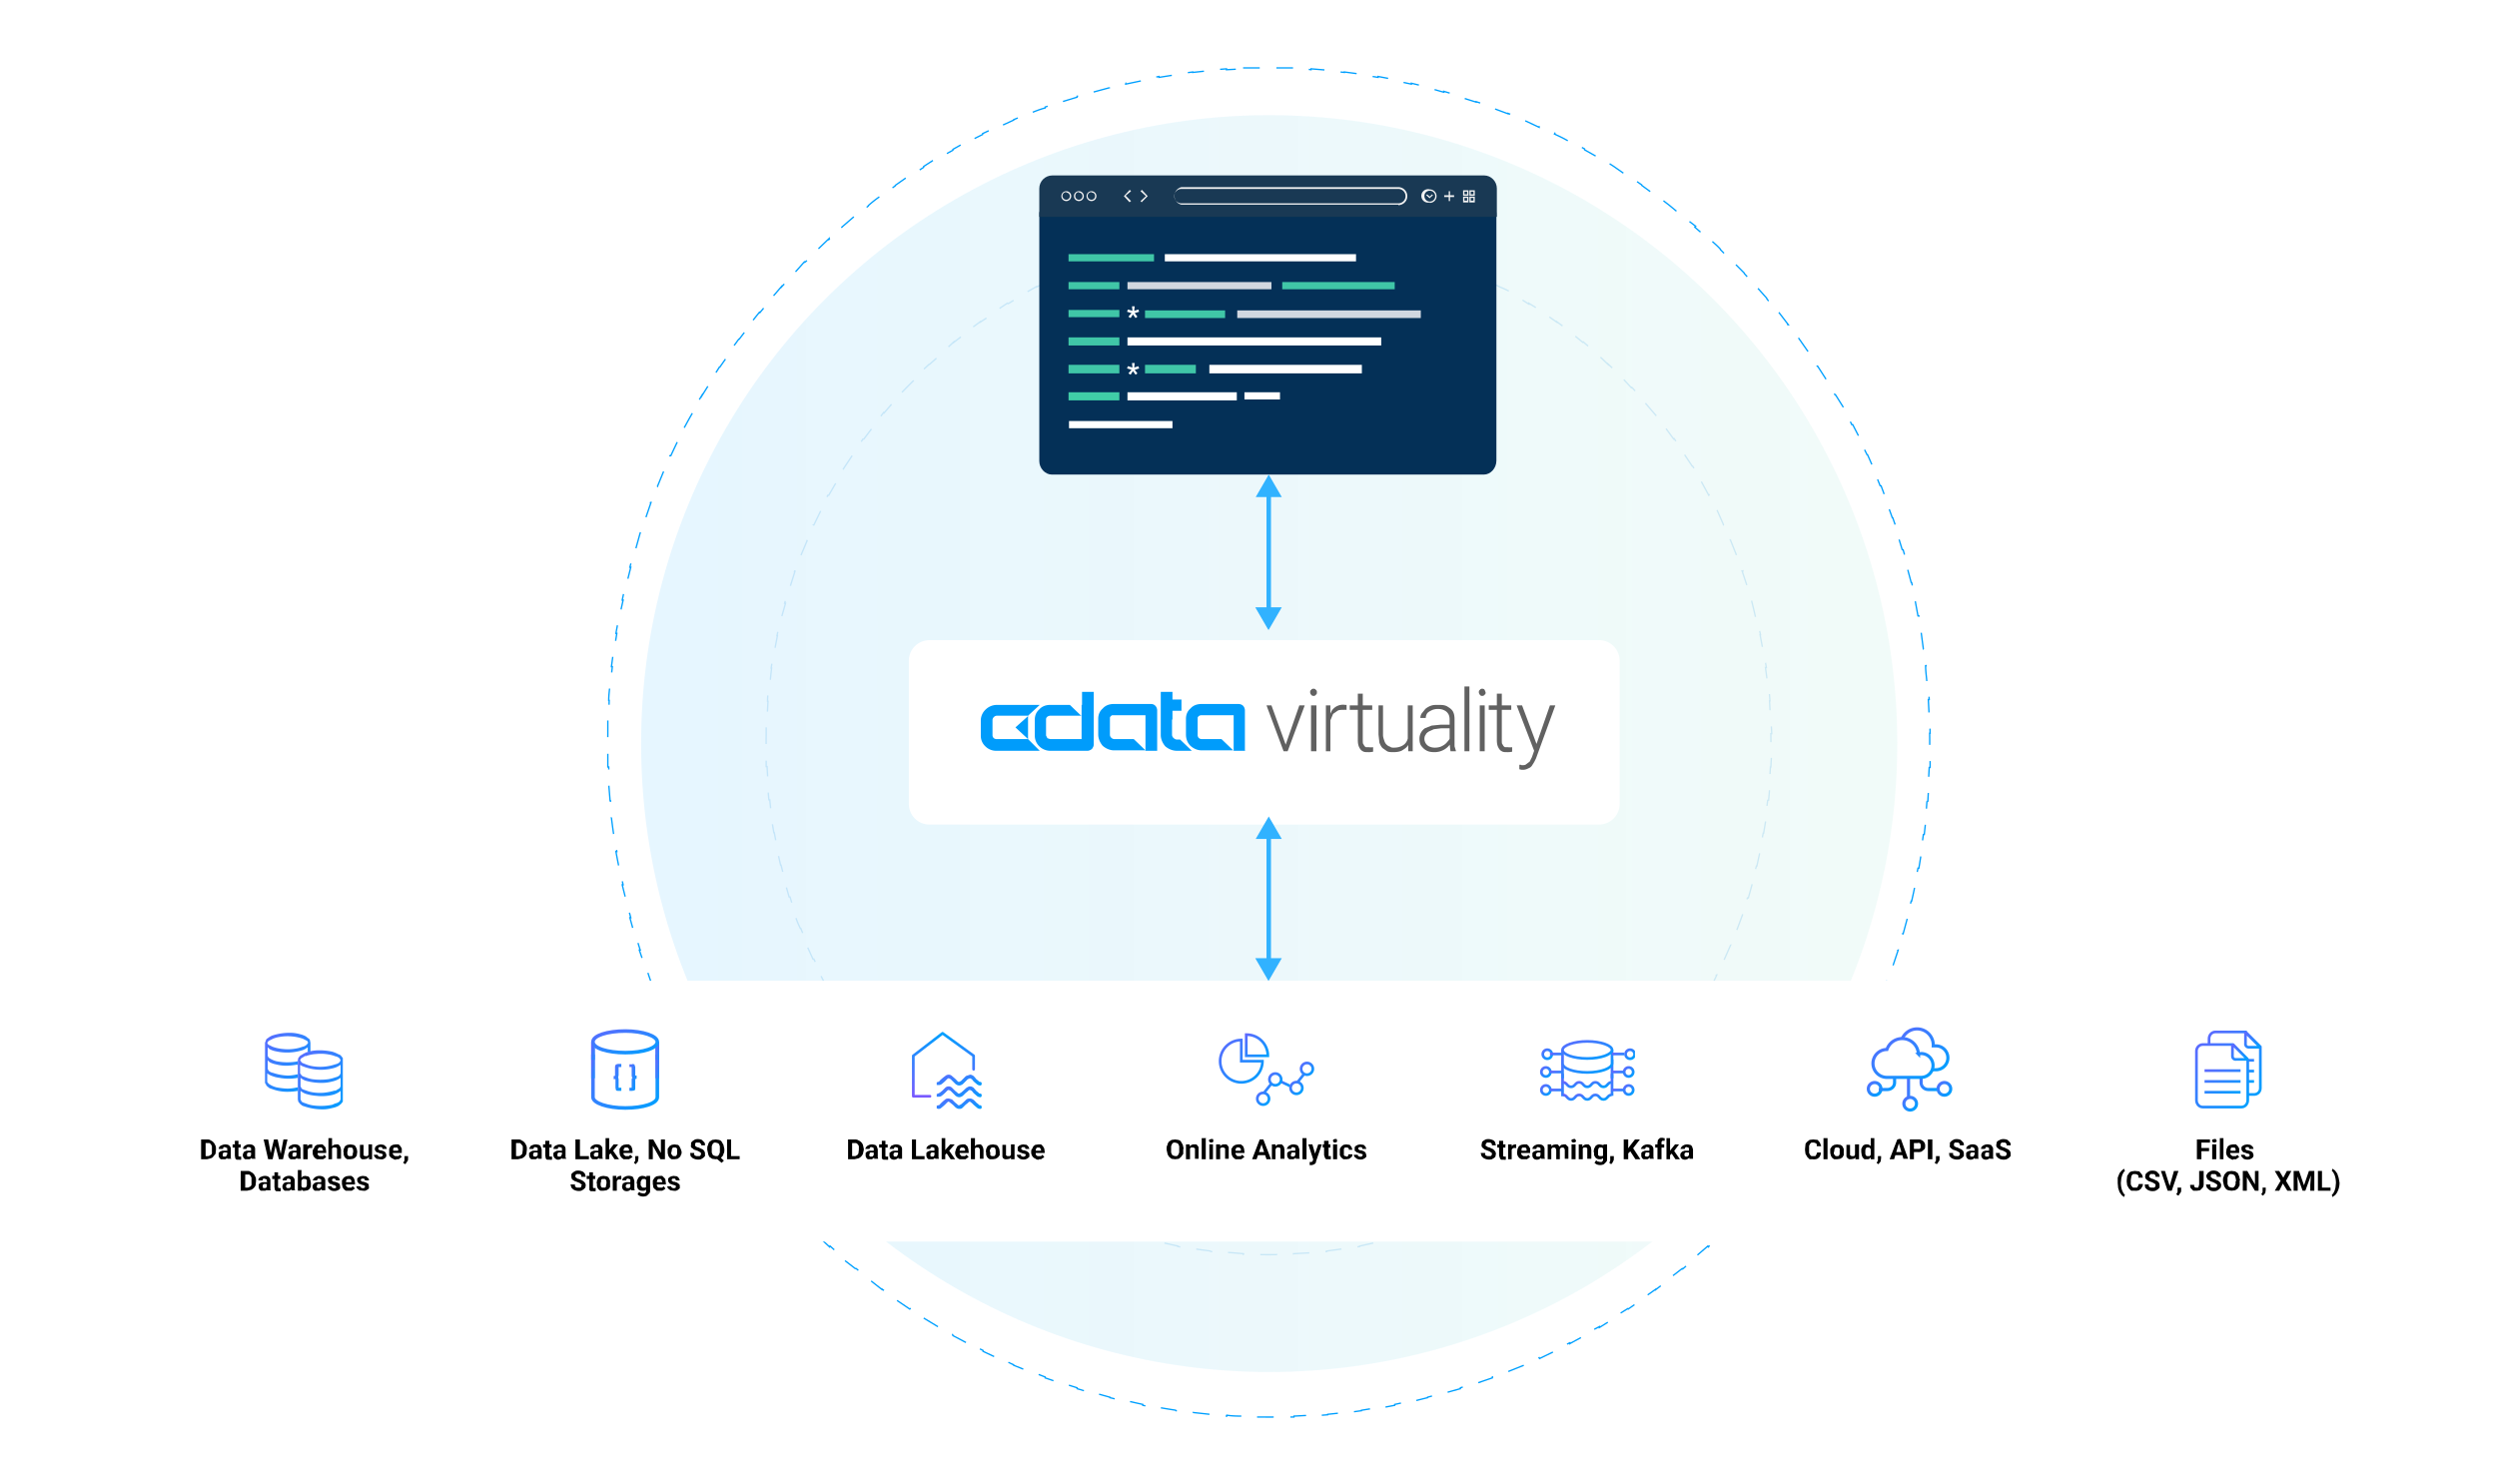 <svg xmlns="http://www.w3.org/2000/svg" width="555" height="330" fill="none" viewBox="0 0 555 330">
  <path stroke="#D8ECFA" stroke-dasharray="3.7 3.7" stroke-width=".3" d="M276.4 51h3.7a112 112 0 0 1 3.7 0h3.7v.2l3.7.2v-.1l3.7.4v.1l3.6.5v-.1c1.3.1 2.5.3 3.7.6v.1l3.6.8v-.2l3.6.9v.1l3.5 1v-.1l3.6 1v.2l3.4 1.2.1-.1 3.4 1.3v.2l3.4 1.4v-.1l3.4 1.5v.2l3.2 1.6c1.2.5 2.3 1 3.3 1.7v.1l3.1 2v-.2l3.2 2v.1l3 2.1v-.1l3 2.2v.1l2.8 2.3.1-.1 2.8 2.4 2.7 2.6v-.1l2.7 2.5v.1l2.5 2.7.1-.1 2.5 2.7-.1.1 2.4 2.8 2.4 2.8-.1.1 2.2 3 .1-.1 2.1 3-.1.1 2 3h.1l2 3.2h-.2l1.8 3.3.1-.1 1.7 3.3 1.5 3.4h.1c.6 1 1 2.2 1.5 3.3h-.1l1.4 3.5h.1c.5 1 .9 2.2 1.3 3.4h-.2l1.2 3.6h.1a112 112 0 0 1 1.8 7.2l.2-.2.8 3.6h-.1l.7 3.7h.1l.6 3.6h-.2l.5 3.7h.2l.3 3.7h-.1l.2 3.7h.1l.2 3.6h-.2a114.3 114.3 0 0 1 0 3.8h.2l-.2 3.6h-.1l-.2 3.7h.1a114 114 0 0 1-.3 3.7h-.2l-.5 3.7h.2l-.6 3.6h-.1l-.7 3.6h.1l-.8 3.7h-.1l-1 3.5h.2l-1 3.6h-.2l-1.2 3.5h.2l-1.3 3.5h-.1l-1.4 3.3.1.1-1.5 3.4-1.7 3.3h.1c-.5 1.1-1 2.2-1.7 3.3L378 223l.1.1-1.9 3.2-.1-.1-2 3.1h.1l-2.1 3.1h-.1l-2.2 2.9-2.2 3-.1-.1-2.4 2.8c-.7 1-1.6 2-2.4 2.8h-.1l-2.6 2.6h.1c-.8 1-1.7 1.8-2.6 2.6h-.1l-2.8 2.4.1.1-2.8 2.4v-.1l-3 2.3.1.1-3 2.2v-.1l-3 2v.2l-3.1 2v-.1l-3.3 1.9.1.1-3.2 1.8v-.2l-3.4 1.7v.2l-3.3 1.5v-.1l-3.4 1.4v.2l-3.4 1.3v-.1l-3.5 1.2v.1l-3.5 1.1v-.1l-3.6 1v.1l-3.6.9v-.2l-3.6.8v.1l-3.6.6v-.1l-3.7.5v.1l-3.7.4v-.1l-3.7.2v.2h-3.7a114.2 114.2 0 0 1-3.7 0h-3.7v-.2l-3.6-.3v.2l-3.7-.4v-.1a110 110 0 0 1-3.7-.5v.1l-3.6-.6v-.1l-3.6-.8v.2l-3.6-.9v-.1l-3.6-1v.1l-3.5-1v-.2l-3.5-1.2v.1l-3.5-1.3v-.2l-3.3-1.4v.1l-3.4-1.5v-.2c-1-.5-2.2-1-3.2-1.7l-.1.2-3.3-1.8.1-.1-3.1-2-.1.2-3.1-2v-.1l-3-2.1v.1l-3-2.2v-.1l-2.8-2.3-.1.1-2.9-2.4h.1l-2.7-2.6-.1.1-2.7-2.5.1-.1-2.5-2.7-.1.1a115 115 0 0 1-2.5-2.7l.1-.1-2.4-2.8h-.1l-2.3-2.8.1-.1-2.2-3-.1.1-2.1-3v-.1l-2-3.1-2-3 .2-.2c-.7-1-1.3-2-1.8-3.2l-.2.1-1.7-3.3h.2l-1.6-3.4h-.2l-1.5-3.3h.2l-1.4-3.5h-.1c-.5-1-1-2.2-1.3-3.4h.1l-1.1-3.6h-.2l-1-3.5h.1l-.9-3.6h-.1l-.8-3.5h.1l-.7-3.7h-.1l-.6-3.6h.1a113 113 0 0 1-.4-3.7h-.2a114 114 0 0 1-.3-3.7h.1l-.2-3.7h-.2V167a114.2 114.2 0 0 1 0-3.8v-3.6h.2l.2-3.7h-.1c0-1.3.2-2.5.3-3.7h.2l.4-3.7h-.1l.6-3.6h.1l.7-3.6h-.1l.8-3.7h.1l1-3.5h-.2l1-3.6h.2l1.1-3.5h-.1l1.3-3.5h.1l1.4-3.3-.2-.1 1.5-3.4h.2l1.6-3.3h-.2l1.7-3.3h.2l1.8-3.1-.2-.1 2-3.2 2-3 2-3.1h.2l2.2-2.9h-.1l2.3-3 .1.1 2.4-2.8h-.1a113.7 113.7 0 0 1 5.2-5.3l-.2-.2 2.7-2.5h.1l2.7-2.4v-.1L212 76v.1l3-2.3-.1-.1 3-2.2v.1l3-2v-.2l3-2 .2.1 3.1-1.9v-.1l3.2-1.8v.1l3.3-1.6V62l3.3-1.5v.1l3.5-1.4V59c1-.5 2.2-.9 3.4-1.3v.1l3.5-1.2v-.1l3.5-1.1v.1l3.6-1v-.1l3.5-.9v.2l3.7-.8v-.1l3.6-.6v.1l3.7-.5v-.1l3.6-.4v.1l3.8-.2V51Z"/>
  <ellipse cx="282.1" cy="165.3" fill="url(#a)" fill-opacity=".1" rx="139.7" ry="139.6" transform="rotate(-90 282.1 165.3)"/>
  <path stroke="#00A0FF" stroke-dasharray="3.7 3.7" stroke-width=".3" d="M276.3 15.1h3.8a146.3 146.3 0 0 1 3.8 0h3.7v.2c1.3 0 2.5 0 3.8.2v-.2l3.7.3v.1l3.7.4V16l3.8.5v.1l3.7.6V17l3.7.7v.2l3.7.8v-.2l3.7.9v.1l3.5 1v-.2l3.7 1.1v.2l3.5 1.1v-.1l3.6 1.2v.2l3.5 1.3v-.1l3.5 1.4v.1l3.4 1.6V28l3.5 1.6-.1.2c1.1.5 2.2 1 3.3 1.7l.1-.2 3.3 1.8v.2l3.2 1.8v-.1c1.2.6 2.2 1.3 3.3 2l3 2.1.2-.1 3 2.1v.1l3 2.2.1-.1 3 2.3 2.9 2.4 3 2.3-.2.2 2.9 2.5v-.2c1 .9 2 1.7 2.8 2.6v.1l2.6 2.6h.1l2.6 2.6v.1l2.5 2.8v-.1l2.5 2.8v.1l2.3 3 .2-.2 2.3 3h-.1l2.2 3h.2l2.1 3v.1l2 3.1h.1l2 3.1v.1l1.9 3.2h.1L410 91h-.1l1.7 3.4h.2l1.7 3.3h-.2l1.7 3.4h.1l1.5 3.4h-.1l1.4 3.5h.2l1.3 3.5h-.1l1.3 3.6h.1l1.2 3.5h-.2l1.1 3.6h.2l1 3.6h-.2l1 3.7h.1l.8 3.6h-.1l.7 3.8h.2l.6 3.6h-.1l.5 3.8h.2l.4 3.7h-.1c0 1.3.2 2.5.3 3.8h.2l.3 3.7h-.2l.2 3.8h.1l.1 3.7h-.1a148.1 148.1 0 0 1 0 3.8h.1v3.8h-.2l-.2 3.7h.1l-.2 3.8h-.2a153 153 0 0 1-.3 3.7h.1l-.4 3.7h-.2l-.5 3.7h.1a151 151 0 0 1-.6 3.8h-.2l-.7 3.6h.1a148 148 0 0 1-.8 3.7h-.1l-1 3.6h.2l-1 3.7h-.2l-1 3.6h.1l-1.2 3.6h-.1l-1.3 3.5h.1L418 222h-.2l-1.4 3.4.1.1-1.5 3.4h-.1l-1.7 3.4h.2l-1.7 3.4h-.2l-1.7 3.2c-.5 1.2-1.1 2.3-1.8 3.4l-.1-.1-2 3.2h.2l-2 3.2h-.2l-2 3v.2l-2.1 3h-.2l-2.2 3-2.2 3-.2-.1-2.4 2.9h.1l-2.4 2.9-.1-.1-2.6 2.8h.1l-2.6 2.8-.1-.1-2.7 2.6.1.1-2.7 2.6-.1-.2-2.9 2.5.1.2-2.8 2.4-.1-.1-3 2.3.1.1-3 2.3v-.1l-3.1 2.2v.1l-3 2.1-.1-.1-3.2 2 .1.2-3.2 2v-.2l-3.4 1.8.1.2-3.3 1.8v-.2l-3.4 1.7v.2l-3.3 1.6-.1-.2-3.4 1.6v.1l-3.5 1.4v-.1c-1.2.5-2.3 1-3.5 1.3v.2l-3.5 1.2v-.1l-3.6 1.1v.2l-3.6 1v-.1l-3.7 1v.1l-3.6.9v-.2l-3.7.8v.2l-3.7.7v-.2l-3.7.6v.1l-3.7.5v-.1l-3.8.4v.1l-3.7.3v-.2l-3.8.2v.2H284a148.1 148.1 0 0 1-3.8 0h-3.8v-.2c-1.2 0-2.5 0-3.7-.2v.2c-1.3 0-2.5-.2-3.8-.3v-.1l-3.7-.4v.1l-3.8-.5v-.1a151 151 0 0 1-3.7-.6v.2a146 146 0 0 1-3.7-.7v-.2l-3.6-.8v.2l-3.7-.9v-.1l-3.6-1v.2l-3.7-1.1v-.2l-3.5-1.1v.1a143 143 0 0 1-3.6-1.2v-.2l-3.4-1.3-.1.1-3.5-1.4v-.1l-3.4-1.6v.2l-3.4-1.6v-.2c-1-.5-2.2-1-3.3-1.7v.2l-3.4-1.8v-.2a144 144 0 0 1-3.2-1.8v.1l-3.3-2h.1l-3.1-2.1-.1.1-3.1-2.1v-.1l-3-2.2v.1a147 147 0 0 1-5.8-4.7h-.2l-3-2.3.2-.2-2.8-2.5-.1.2-2.8-2.6.1-.1-2.7-2.6c-1-.8-1.8-1.7-2.7-2.6l.1-.1-2.5-2.8-.1.1-2.5-2.8.1-.1-2.4-3-.1.2-2.4-3h.2l-2.3-3h-.1l-2.2-3 .1-.1-2-3.1h-.2l-2-3.1v-.1L156 242l-2-3.2h.2l-1.8-3.4h-.1a146.5 146.5 0 0 1-3.2-6.8l-.2.1-1.5-3.4h.1l-1.4-3.5h-.1l-1.4-3.5h.1a147 147 0 0 1-1.2-3.6h-.2l-1.2-3.5h.2a154 154 0 0 1-1.1-3.6h-.2l-1-3.6h.2l-1-3.7-.9-3.6h.2a149 149 0 0 1-.8-3.8h-.1a151 151 0 0 1-.7-3.6h.2l-.6-3.8h-.1a153 153 0 0 1-.5-3.7h.2l-.4-3.8h-.1l-.3-3.7h.1l-.1-3.8h-.2V167a169.3 169.3 0 0 1 0-3.8v-3.8h.2l.1-3.7h-.1c0-1.3.2-2.5.3-3.8h.1l.4-3.7h-.2l.5-3.7h.1l.6-3.7h-.2l.7-3.8h.1l.8-3.6h-.2l.8-3.7h.2l.9-3.6h-.2l1-3.7h.2l1-3.6 1.1-3.6h.2l1.2-3.5h-.1l1.4-3.5h.1l1.4-3.4-.1-.1 1.5-3.4h.2l1.6-3.4h-.1a152.5 152.5 0 0 1 3.6-6.6h-.2a151 151 0 0 1 2-3.4v.1l2-3.2h-.1l2-3.2h.1l2.1-3-.1-.2 2.2-3h.1l2.3-3h-.2l2.4-3 .1.1 2.4-2.9h-.1l2.5-2.9v.1l2.6-2.8 2.5-2.8.1.1c1-.8 1.8-1.7 2.7-2.6v-.1l2.7-2.6v.2l2.9-2.5-.1-.2L190 48v.1l3-2.3v-.1c.9-.8 1.9-1.6 3-2.3v.1l3-2.2v-.1l3-2.1.2.1 3.1-2V37l3.1-2 .1.2 3.3-1.8v-.2l3.2-1.8v.2l3.4-1.7v-.2l3.4-1.6v.2l3.5-1.6v-.1l3.4-1.4v.1c1.2-.5 2.4-1 3.6-1.3v-.2l3.5-1.2v.1l3.6-1.1v-.2l3.5-1v.1l3.7-1v-.1l3.6-.9v.2l3.8-.8v-.2l3.6-.7v.2l3.8-.6v-.1l3.7-.5v.1l3.7-.4v-.1l3.8-.3v.2l3.7-.2V15Z"/>
  <g filter="url(#b)">
    <path fill="#fff" d="M206.6 181h148.8c2.5 0 4.6-2 4.6-4.6v-31.8c0-2.5-2-4.6-4.6-4.6H206.6c-2.5 0-4.6 2-4.6 4.6v31.8c0 2.5 2 4.6 4.6 4.6Z"/>
  </g>
  <path fill="#616161" d="m285.6 166 3.2-9.2h1.2l-3.8 10.2h-.8l.2-1Zm-3-9.2 3.3 9.1.2 1.1h-.8l-3.8-10.2h1.1Zm10 0V167h-1.2v-10.2h1.1Zm-1.4-2.9c0-.2 0-.4.2-.5.1-.2.3-.3.6-.3.2 0 .4.1.5.3.2.1.2.3.2.5s0 .4-.2.5c-.1.2-.3.3-.5.3-.3 0-.5-.1-.6-.3a.8.8 0 0 1-.2-.5Zm4.5 4.6v8.5h-1v-10.2h1v1.7Zm3.6-1.7v1a7.3 7.3 0 0 0-.8 0c-.4 0-.9 0-1.2.2l-1 .7-.5 1.2c-.2.4-.2.8-.3 1.3l-.4.2.2-1.9.7-1.5a3 3 0 0 1 3-1.3h.3Zm5.7 0v1h-5v-1h5Zm-3.2-2.6h1.1v10.3c0 .5 0 .9.2 1 .1.3.3.5.5.6h.6a4 4 0 0 0 1 0v1a4.7 4.7 0 0 1-1.2.1c-.4 0-.8 0-1.1-.2-.4-.2-.6-.5-.8-.9-.2-.4-.3-.9-.3-1.6v-10.3Zm11.1 10.5v-7.9h1.1V167h-1v-2.3Zm.2-2h.6c0 .7 0 1.3-.2 1.8a4 4 0 0 1-.7 1.4c-.3.4-.8.7-1.3 1-.5.2-1 .3-1.8.3-.5 0-1 0-1.4-.2l-1-.7c-.3-.3-.5-.7-.7-1.2l-.2-1.8v-6.5h1v6.6c0 .5.2 1 .3 1.3a1.9 1.9 0 0 0 1.3 1.3c.2.2.5.2.8.2.9 0 1.5-.2 2-.5s.8-.7 1-1.2c.2-.6.3-1.1.3-1.7Zm9.1 2.5v-5.3c0-.4-.1-.9-.3-1.2a2 2 0 0 0-.9-.8c-.4-.2-.8-.3-1.4-.3-.5 0-1 .1-1.4.3-.4.2-.8.4-1 .7-.2.3-.3.7-.3 1h-1.2c0-.3.1-.7.3-1l.8-1a4 4 0 0 1 1.2-.7c.5-.2 1-.2 1.6-.2.8 0 1.4 0 2 .3.5.3 1 .6 1.3 1.1.3.5.4 1.1.4 1.9v5.9l.3 1v.1h-1.2l-.1-.8-.1-1Zm.3-4.1v.8h-2.2l-1.6.2-1.1.5c-.3.2-.6.4-.7.7-.2.2-.3.6-.3.9a1.9 1.9 0 0 0 1 1.7c.4.2.8.3 1.3.3.6 0 1.2-.1 1.7-.4.4-.2.8-.5 1.1-.9.4-.4.6-.8.7-1.2l.5.6-.5 1a4.2 4.2 0 0 1-3.6 1.9c-.7 0-1.3-.1-1.8-.4-.4-.2-.8-.6-1.1-1-.3-.4-.4-1-.4-1.5a2.8 2.8 0 0 1 1.2-2.4l1.5-.6 2-.2h2.3Zm4.1-8.5V167h-1.1v-14.4h1.1Zm3.4 4.2V167h-1.1v-10.2h1Zm-1.3-2.9c0-.2 0-.4.2-.5.1-.2.3-.3.5-.3.3 0 .5.1.6.3l.2.5c0 .2 0 .4-.2.5-.1.2-.3.3-.6.3-.2 0-.4-.1-.5-.3a.8.8 0 0 1-.2-.5Zm7.2 3v.9h-5v-1h5Zm-3.2-2.7h1.1v10.3c0 .5 0 .9.2 1 .1.3.3.5.5.6h.6a4 4 0 0 0 1 0v1a4.7 4.7 0 0 1-1.2.1c-.4 0-.8 0-1.1-.2-.4-.2-.6-.5-.8-.9-.2-.4-.3-.9-.3-1.6v-10.3Zm8.6 11.8 3.2-9.2h1.2l-4.3 11.8-.4.8-.5.8c-.2.3-.5.5-.8.6a2.5 2.5 0 0 1-1.6.3l-.4-.1v-1h.3l.2.1c.4 0 .8 0 1-.2l.8-.6.5-1 .8-2.3Zm-3-9.2 3.3 8.8.3 1.1-.8.5-4-10.4h1.2Z"/>
  <path fill="#009CFB" d="M231.1 156.7h-9.5a3.6 3.6 0 0 0-2.5 1 3.4 3.4 0 0 0-1.1 2.3v3.5a3.2 3.2 0 0 0 1 2.4 3.4 3.4 0 0 0 2.5 1h9.6l-2.6-2.6v-5.2l2.6-2.4Zm9.4 0v-2.9h2.6v11.7c0 .4-.2.7-.4 1-.3.2-.6.4-1 .4h-8.3a3.5 3.5 0 0 1-2.4-1 3.3 3.3 0 0 1-1-2.4V160c0-.9.3-1.7 1-2.3.6-.7 1.5-1 2.4-1h4.4l2.6 2.5v-2.5Zm20 3.2v3.5a1 1 0 0 0 .4.7 1 1 0 0 0 .7.3h.7l2.6 2.5h-3.3c-1 0-1.9-.4-2.6-1-.6-.7-1-1.6-1-2.5v-9.6h2.6v1.7h2v2.5h-2v2Zm16.3 7h-2.6V159H267a.9.9 0 0 0-.8.5v3.8a1 1 0 0 0 .2.7 1 1 0 0 0 .7.3h4.4l2.6 2.5h-7c-1 0-1.8-.4-2.5-1-.7-.7-1-1.6-1-2.5v-3.5c0-.9.3-1.7 1-2.3.6-.7 1.5-1 2.4-1h8.3c.3 0 .7.1 1 .4.2.2.4.6.4 1v8.9Zm-19.6 0h-2.6V159h-7.4a.9.9 0 0 0-.5.5v3.8a.9.9 0 0 0 .3.7 1 1 0 0 0 .7.3h4.3l2.6 2.5h-7c-.9 0-1.8-.4-2.5-1-.6-.7-1-1.6-1-2.5v-3.5c0-.9.3-1.7 1-2.3.6-.7 1.5-1 2.4-1h8.3c.4 0 .7.1 1 .4.2.2.4.6.4 1v8.9Zm-16.7-7.8h-7c-.5 0-1 .3-1 .8v3.6l.3.6.6.2h7v-5.2Zm-12 5.2h-7a1 1 0 0 1-.6-.2.9.9 0 0 1-.3-.6V160a1 1 0 0 1 .3-.6 1 1 0 0 1 .7-.3h7l-2.9 2.6 2.8 2.6Z"/>
  <g filter="url(#c)">
    <g filter="url(#d)">
      <path fill="#043057" d="M231 45.2c0-.5.3-.8.8-.8h100c.5 0 .8.3.8.8v55c0 1.7-1.3 3.1-2.8 3.1h-96c-1.5 0-2.8-1.4-2.8-3V45.2Z"/>
    </g>
    <path fill="#193954" d="M233.9 39h96c1.5 0 2.8 1.3 2.8 2.9v6.3H231v-6.3c0-1.6 1.3-2.9 2.9-2.9Z"/>
    <path fill="#F2F2F2" d="M237 44.7a1.1 1.1 0 0 1 0-2.2 1.1 1.1 0 0 1 0 2.2Zm0-2a.8.8 0 1 0 0 1.7.8.8 0 0 0 0-1.6ZM239.8 44.7a1.1 1.1 0 1 1 0-2.2 1.1 1.1 0 0 1 0 2.2Zm0-2c-.5 0-.8.4-.8.9a.8.8 0 1 0 1.6 0c0-.5-.4-.8-.8-.8ZM242.6 44.7a1.1 1.1 0 1 1 0-2.2 1.1 1.1 0 0 1 0 2.2Zm0-2a.8.8 0 0 0 0 1.7c.5 0 .8-.4.8-.8 0-.5-.3-.8-.8-.8ZM317.8 45a1.5 1.5 0 1 1 0-2.9 1.5 1.5 0 0 1 0 3Zm0-2.6c-.7 0-1.2.5-1.2 1.2 0 .6.5 1.2 1.2 1.2a1.2 1.2 0 0 0 0-2.4Z"/>
    <path fill="#F2F2F2" d="m317.8 44.1-.8-.7.2-.2.6.5.5-.5.2.2-.8.7ZM251.1 45l-1.3-1.4 1.3-1.4.3.3-1.2 1 1.2 1.2-.3.2ZM253.8 45l-.3-.3 1.2-1.1-1.2-1.1.3-.3 1.3 1.4-1.3 1.3ZM310.8 45.5h-48.2a2 2 0 0 1 0-3.9h48.2a2 2 0 0 1 0 4ZM262.6 42a1.6 1.6 0 0 0 0 3.2h48.2a1.6 1.6 0 0 0 0-3.2h-48.2ZM322.3 42.5h-.3v2.2h.3v-2.2Z"/>
    <path fill="#F2F2F2" d="M323.3 43.4H321v.4h2.2v-.4ZM326.4 43.5h-1.2v-1.2h1.2v1.2Zm-1-.3h.7v-.6h-.6v.6ZM326.4 45h-1.2v-1.3h1.2V45Zm-1-.4h.7V44h-.6v.6ZM327.8 43.5h-1.2v-1.2h1.2v1.2Zm-.9-.3h.6v-.6h-.6v.6ZM327.8 45h-1.2v-1.3h1.2V45Zm-.9-.4h.6V44h-.6v.6Z"/>
    <path fill="#40CDA7" d="M248.8 87.2h-11.3V89h11.3v-1.8Z"/>
    <path fill="#fff" d="M274.9 87.2h-24.3V89h24.3v-1.8ZM284.5 87.2h-7.9v1.6h7.9v-1.6ZM260.6 93.6h-23v1.6h23v-1.6ZM302.7 81.1h-33.9V83h33.9V81Z"/>
    <path fill="#40C6A7" d="M248.8 81.1h-11.3V83h11.3V81ZM265.8 81.1h-11.3V83h11.3V81ZM272.3 69h-17.8v1.7h17.8V69ZM248.8 75h-11.3v1.8h11.3v-1.7Z"/>
    <path fill="#fff" d="M307 75h-56.4v1.8H307v-1.7Z"/>
    <path fill="#40C6A7" d="M248.8 68.9h-11.3v1.6h11.3v-1.6ZM248.8 62.7h-11.3v1.6h11.3v-1.6Z"/>
    <path fill="#D1D7E0" d="M315.7 69H275v1.7h40.8V69ZM282.6 62.7h-32v1.6h32v-1.6Z"/>
    <path fill="#40C6A7" d="M310 62.7h-25v1.6h25v-1.6Z"/>
    <path fill="#fff" d="M301.4 56.5h-42.5v1.6h42.5v-1.6Z"/>
    <path fill="#40C6A7" d="M256.4 56.5h-18.9v1.6h19v-1.6Z"/>
    <path fill="#fff" d="m250.8 70.4.7-.8-1-.3.2-.5 1 .3-.1-1h.6l-.1 1 .9-.3.2.5-1 .3.6.8-.4.3-.6-.8-.5.8-.5-.3ZM250.8 83l.7-.8-1-.3.2-.5 1 .3-.1-1h.6l-.1 1 .9-.3.2.5-1 .3.6.8-.4.3-.6-.8-.5.8-.5-.3Z"/>
  </g>
  <rect width="507" height="58" x="28" y="218" fill="#fff" rx="5"/>
  <path fill="url(#e)" d="m66.2 241.7-.5.1a9.3 9.3 0 0 1-1.8.2 15.2 15.2 0 0 1-2.5-.3 5 5 0 0 1-1.7-.8l-.3-.4v-1.9a3.3 3.3 0 0 0 1.1.6 6.3 6.3 0 0 0 1.6.4 10.9 10.9 0 0 0 4.1 0v-.8l-.5.1a9.3 9.3 0 0 1-1.7.2 11.5 11.5 0 0 1-3.3-.6c-.5-.1-.8-.3-1-.5l-.2-.4v-1.9l.4.4a4.7 4.7 0 0 0 1.4.5 9 9 0 0 0 2.7.3 12.5 12.5 0 0 0 1.8-.2h.4v-.8l-.4.1a12.5 12.5 0 0 1-4.4-.1 5.2 5.2 0 0 1-1.7-.8l-.2-.4v-1.9l.4.4a4.7 4.7 0 0 0 1.4.5 11.4 11.4 0 0 0 6.1-.3 4 4 0 0 0 1-.6v1H69v-2l-.1-.5c0-.2-.2-.4-.4-.5l-.5-.4a5 5 0 0 0-1.3-.5 8.6 8.6 0 0 0-1.8-.3 12.5 12.5 0 0 0-4.4.6 4.3 4.3 0 0 0-1 .6c-.2.1-.4.3-.4.5l-.2.5v8.7c0 .2 0 .4.2.5 0 .2.2.4.3.5l.5.4.6.2a9.3 9.3 0 0 0 3.5.6 12.5 12.5 0 0 0 2.2-.2v-.8Zm-6.5-10.3 1-.5a6.6 6.6 0 0 1 1.5-.4 10.2 10.2 0 0 1 2.7-.1 10 10 0 0 1 2.4.5l1 .5.2.4-.3.4c-.2.2-.5.4-1 .5a7 7 0 0 1-1.5.4 9.7 9.7 0 0 1-2.7.1 9.6 9.6 0 0 1-2.4-.5l-1-.5-.2-.4.3-.4Z"/>
  <path fill="url(#f)" d="m75.8 234.7.4.5v9.7l-.4.5-.5.4a4.6 4.6 0 0 1-1.4.5 8.6 8.6 0 0 1-1.7.3 12.5 12.5 0 0 1-4.4-.6l-.6-.2-.5-.4-.4-.5-.1-.5v-8.7l.1-.5.4-.5.5-.3a5.1 5.1 0 0 1 1.3-.6 9 9 0 0 1 1.8-.3 13 13 0 0 1 3.6.3 7.6 7.6 0 0 1 1.4.6c.2 0 .4.2.5.3Zm-7.9 0-1 .6-.2.4.3.4c.1.2.5.3 1 .5a6.6 6.6 0 0 0 1.4.4 10.2 10.2 0 0 0 2.8.1 10 10 0 0 0 2.3-.5c.5-.1.8-.3 1-.5l.2-.4-.2-.4c-.2-.2-.5-.4-1-.5a6.7 6.7 0 0 0-1.5-.4 9.7 9.7 0 0 0-2.7-.1 8 8 0 0 0-2.4.5Zm6.6 4.8c.5-.1.8-.3 1-.5l.2-.4v-1.9a4.7 4.7 0 0 1-1.8.8 10.9 10.9 0 0 1-6.7-.5 3 3 0 0 1-.5-.3v1.9l.3.4c.1.2.4.3 1 .5a6.6 6.6 0 0 0 1.4.4 13.4 13.4 0 0 0 3.6 0 8 8 0 0 0 1.5-.4Zm0 3 1-.6.2-.4v-1.9a4.7 4.7 0 0 1-1.8.8 8.6 8.6 0 0 1-1.7.3 12.5 12.5 0 0 1-4.4-.5 4.3 4.3 0 0 1-1-.6v1.9l.2.4c.1.2.4.3 1 .5a6.8 6.8 0 0 0 1.4.4 10.2 10.2 0 0 0 2.7.1 13.1 13.1 0 0 0 2.4-.5Zm0 2.8c.5-.1.8-.3 1-.5l.2-.4v-1.9l-.4.3a4.7 4.7 0 0 1-1.4.6 10.4 10.4 0 0 1-3.6.2 10.1 10.1 0 0 1-2.5-.5 4.4 4.4 0 0 1-1-.6v1.9l.2.4c.1.2.4.3 1 .5a6.8 6.8 0 0 0 1.4.4 12.7 12.7 0 0 0 4.4-.1l.7-.3Z"/>
  <path fill="#000" d="M46.1 257.7h-1v-.7h1c.2 0 .4 0 .6-.2.2 0 .3-.2.4-.4v-1.6l-.2-.4-.3-.3H45v-.8h1c.3 0 .6 0 .8.2a1.8 1.8 0 0 1 1 1c.2.3.2.6.2.9v.2l-.1.9-.5.6c-.1.2-.3.3-.6.4l-.8.2Zm-.4-4.4v4.4h-1v-4.4h1Zm4.8 3.7v-1.8l-.3-.1-.2-.1h-.3l-.1.2v.2h-1l.1-.4.3-.3.5-.2a1.9 1.9 0 0 1 1.2 0 1 1 0 0 1 .6 1V257.3c0 .2.1.3.2.3h-1V257Zm0-1.3v.5h-.4a1 1 0 0 0-.3 0l-.2.1-.1.2v.4l.1.2h.6l.2-.3.1-.2.2.4a1.5 1.5 0 0 1-.3.5l-.3.2h-1a1 1 0 0 1-.5-.8v-.6l.3-.3.5-.2h1.2Zm3-1.3v.7h-1.8v-.7h1.9Zm-1.3-.8h.8V257l.2.1h.2a1.5 1.5 0 0 0 .2 0v.7a1.8 1.8 0 0 1-.5 0h-.5a.7.7 0 0 1-.3-.3l-.1-.6v-3.2Zm3.6 3.4v-1.8l-.2-.1-.2-.1H55l-.2.2v.2H54l.1-.4.3-.3.4-.2a1.9 1.9 0 0 1 1.3 0 1 1 0 0 1 .6 1V257.3l.1.3H56l-.1-.2v-.4Zm.2-1.3v.5h-.5a1 1 0 0 0-.3 0l-.2.1-.1.2v.4l.1.2H55.6l.2-.3v-.2l.3.4a1.5 1.5 0 0 1-.3.5l-.3.2h-1a1 1 0 0 1-.4-.4 1 1 0 0 1 0-1l.2-.3.5-.2H56Zm4 1.3.9-3.7h.5v.6l-.8 3.8H60v-.7Zm-.4-3.7.7 3.7v.7h-.7l-1-4.4h1Zm2.7 3.7.7-3.7h.9l-1 4.4h-.6v-.7Zm-.6-3.7.8 3.7v.7H62l-1-3.8.2-.6h.5Zm4.2 3.7v-1.8l-.2-.1-.2-.1h-.3l-.1.2-.1.2h-.9l.1-.4.3-.3.4-.2a1.9 1.9 0 0 1 1.3 0 1 1 0 0 1 .6 1V257.3l.1.3h-.8l-.1-.2v-.4Zm.2-1.3v.5h-.5a1 1 0 0 0-.3 0l-.2.1-.1.2v.4l.1.2H65.7l.2-.3v-.2l.3.4a1.5 1.5 0 0 1-.3.5l-.3.2h-1a1 1 0 0 1-.4-.4 1 1 0 0 1 0-1l.2-.3.5-.2h1.2Zm2.3-.6v2.6h-1v-3.3h.9v.7Zm1-.7v.8a2 2 0 0 0-.4 0 1 1 0 0 0-.3 0l-.2.2-.2.2v.3H68v-.6l.3-.5.3-.3.4-.1a1 1 0 0 1 .2 0Zm1.8 3.3h-.7a1.5 1.5 0 0 1-1-1.5v-.1c0-.3 0-.5.2-.7l.3-.6.4-.3.7-.1h.6l.4.4c.2.2.3.3.3.5l.1.7v.3H70v-.5h1.8v-.1l-.1-.3-.2-.3h-.6l-.2.2-.1.4v.8l.1.3.3.2h.8l.3-.3.4.5-.2.2-.5.3h-.5Zm2.6-4.6v4.6H73V253h.8Zm0 2.8h-.3v-.6l.3-.5.4-.3.5-.1h.5l.3.3.2.4.1.5v2h-.9v-2.3l-.2-.2H74l-.2.2-.1.3v.3Zm2.5.2.1-.7.3-.6.5-.3.7-.1.6.1c.2 0 .4.2.5.3l.3.6.1.6v.1l-.1.7c0 .2-.2.3-.3.5l-.5.3-.6.1h-.7a1.4 1.4 0 0 1-.8-1 2 2 0 0 1 0-.6Zm.9 0v.4l.1.3.2.2h.7l.2-.2v-.3l.1-.4v-.4l-.1-.4-.2-.2h-.7l-.2.2v.4l-.1.3Zm4.7.8v-2.5h.8v3.3H82v-.8Zm0-.7h.3v.6l-.3.5a1 1 0 0 1-.4.3l-.5.1h-.5a.9.9 0 0 1-.3-.2 1 1 0 0 1-.2-.4v-2.6h.8v2.3l.1.1.2.1h.6l.2-.3v-.5Zm3.2.6v-.2l-.2-.1a2 2 0 0 0-.4-.1l-.5-.2c-.1 0-.3 0-.4-.2a.8.8 0 0 1-.3-.6l.1-.4.3-.3.4-.2.5-.1.7.1.5.4.2.5H85v-.2l-.2-.2h-.5l-.2.2V255.5l.3.2h.2l.7.2.4.3.2.6-.1.4-.3.3-.4.2a2 2 0 0 1-.6 0l-.8-.1-.4-.4a1 1 0 0 1-.2-.5h.8l.1.2.2.2a.9.9 0 0 0 .6 0l.2-.1v-.2Zm3 1c-.3 0-.5 0-.7-.2a1.5 1.5 0 0 1-.9-.8v-1.4l.3-.6.5-.3.6-.1h.7l.4.4.3.5v1h-2.5v-.5h1.7v-.4l-.2-.3h-.7l-.2.2v.4l-.1.4v.4l.2.3.3.2h.7c.2 0 .3-.2.4-.3l.4.5-.3.2-.4.3H88Zm2.6-.8v.5c0 .3 0 .5-.2.7l-.4.6-.5-.3a14.7 14.7 0 0 0 .3-.5v-1h.8Zm-35.8 7.7h-1v-.7h1c.2 0 .4 0 .6-.2.2 0 .3-.2.4-.4v-1.6l-.2-.4-.3-.3h-1.5v-.8h1c.3 0 .6 0 .8.2a1.8 1.8 0 0 1 1 1c.2.3.2.6.2.9v.2l-.1.9a1.9 1.9 0 0 1-1 1l-.9.2Zm-.4-4.4v4.4h-1v-4.4h1Zm4.8 3.7v-1.8l-.3-.1-.2-.1h-.3l-.1.2v.2h-1l.1-.4.3-.3.5-.2a1.9 1.9 0 0 1 1.2 0 1 1 0 0 1 .6 1V264.3c0 .2.1.3.2.3h-1V264Zm0-1.3v.5H59a1 1 0 0 0-.3 0l-.2.1-.1.2v.4l.1.2h.6l.2-.3.1-.2.2.4a1.5 1.5 0 0 1-.3.5l-.3.2h-1a1 1 0 0 1-.5-.8v-.6l.3-.3.5-.2h1.2Zm3-1.3v.7h-1.8v-.7h1.9Zm-1.3-.8h.8V264l.2.1h.2a1.5 1.5 0 0 0 .2 0v.7a1.8 1.8 0 0 1-.5 0h-.5a.7.7 0 0 1-.3-.3l-.1-.6v-3.2Zm3.6 3.4v-1.8l-.2-.1-.2-.1h-.3l-.2.2v.2h-.9l.1-.4.3-.3.4-.2a1.9 1.9 0 0 1 1.3 0 1 1 0 0 1 .6 1V264.3l.1.3h-.8l-.1-.2v-.4Zm.2-1.3v.5h-.5a1 1 0 0 0-.3 0l-.2.1-.2.2v.4l.2.2H64.4l.2-.3v-.2l.3.4a1.5 1.5 0 0 1-.3.5l-.3.2h-1a1 1 0 0 1-.4-.4 1 1 0 0 1 0-1l.2-.3.5-.2h1.2Zm1.4-2.6h.8v4.6h-.8V260Zm2.9 3v.7l-.3.5-.4.3-.6.1a1 1 0 0 1-.5 0 1 1 0 0 1-.3-.4 2 2 0 0 1-.3-.5 4 4 0 0 1-.1-.7v-.1l.1-.6.3-.6.3-.3.5-.1.6.1c.2 0 .3.2.4.3l.2.6.1.6Zm-.9 0v-.8l-.3-.2h-.6l-.2.2-.1.2V263.7l.2.3h.7l.2-.2.1-.3v-.4Zm3.2.9v-1.8l-.2-.1-.3-.1h-.2l-.2.2v.2h-1l.2-.4.3-.3.4-.2a1.9 1.9 0 0 1 1.2 0 1 1 0 0 1 .7 1V264.6h-.8v-.2l-.1-.4Zm.1-1.3v.5H71a1 1 0 0 0-.3 0l-.2.1v.2l-.1.2v.2l.2.2h.5l.3-.3v-.2l.3.4a1.5 1.5 0 0 1-.4.5l-.3.2h-1a1 1 0 0 1-.4-.4 1 1 0 0 1 0-1l.3-.3.5-.2h1.1Zm3.2 1-.3-.2a2 2 0 0 0-.4-.1l-.4-.2c-.2 0-.3 0-.4-.2a.8.8 0 0 1-.3-.6v-.4l.3-.3.4-.2.6-.1.7.1.5.4.1.5h-.8l-.1-.2-.2-.2H74l-.2.2V262.5h.1l.2.2h.3l.6.2.5.3.1.6v.4l-.3.3-.5.2a2 2 0 0 1-1.3-.1l-.5-.4a1 1 0 0 1-.1-.5h.8v.2l.3.2a.9.9 0 0 0 .6 0l.1-.1v-.2Zm2.9 1h-.7a1.5 1.5 0 0 1-.8-1l-.1-.5V262.4l.4-.6.5-.3.6-.1h.6l.5.4.2.5.1.7v.3h-2.6v-.5h1.8v-.4l-.3-.3h-.6l-.2.2-.1.4v.8c0 .1 0 .2.2.3l.2.2h.8l.3-.3.5.5-.3.2-.4.3h-.6Zm3.6-1-.3-.2a2 2 0 0 0-.4-.1l-.5-.2c-.1 0-.2 0-.3-.2a.8.8 0 0 1-.3-.6v-.4l.3-.3.4-.2.5-.1.8.1.4.4c.2.1.2.3.2.5h-.9v-.2l-.2-.2h-.5l-.2.2V262.5h.1l.2.2h.3l.6.2.5.3.1.6v.4l-.4.3-.4.2a2 2 0 0 1-.5 0l-.8-.1-.5-.4a1 1 0 0 1-.2-.5h.9v.2l.3.2a.9.9 0 0 0 .5 0l.2-.1v-.2Z"/>
  <path fill="#fff" d="M131.8 231.7v12.2c0 1.3 3.2 2.4 7.2 2.4s7.1-1 7.1-2.4v-12.2"/>
  <path stroke="url(#g)" stroke-miterlimit="10" stroke-width=".8" d="M131.8 231.7v12.2c0 1.3 3.2 2.4 7.2 2.4s7.1-1 7.1-2.4v-12.2"/>
  <path stroke="url(#h)" stroke-miterlimit="10" stroke-width=".8" d="M146.1 239.7v-5.3"/>
  <path stroke="url(#i)" stroke-miterlimit="10" stroke-width=".8" d="M131.8 234.4v5.3"/>
  <path stroke="url(#j)" stroke-miterlimit="10" stroke-width=".8" d="M146.1 235.6v-4"/>
  <path stroke="url(#k)" stroke-miterlimit="10" stroke-width=".8" d="M131.8 231.6v4"/>
  <path fill="#fff" stroke="url(#l)" stroke-miterlimit="10" stroke-width=".8" d="M139 234c4 0 7.1-1 7.1-2.4 0-1.3-3.2-2.4-7.1-2.4-4 0-7.2 1-7.2 2.4s3.2 2.4 7.2 2.4Z"/>
  <path fill="#fff" d="M137.9 242v.3h-.5l-.3-.1-.1-.4V240l-.1-.2-.2-.2v-.2l.2-.2v-2l.2-.4.3-.1h.5v.2h-.4l-.1.1-.1.3v1.7c0 .2-.1.4-.3.5.2 0 .3.2.3.4v2l.2.1h.4Z"/>
  <path fill="url(#m)" d="M137.4 242.5c-.2 0-.4 0-.5-.2l-.1-.5V239.9h-.4v-.7h.2l.1-.1v-1.9c0-.3.1-.5.3-.6l.4-.1h.7v.7h-.6v1.8l-.1.5.1.4v1.9h.6v.7h-.7Z"/>
  <path fill="#fff" d="M140 237v-.3h.8l.1.5v1.7l.1.3.3.2v.2c-.1 0-.2 0-.3.2v2c0 .2 0 .3-.2.4l-.3.1h-.4v-.3h.5v-2.1c0-.2.1-.3.3-.4a.4.4 0 0 1-.3-.5v-2h-.5Z"/>
  <path fill="url(#n)" d="m140.5 236.5.5.1.2.6v1.9H141.5v.7h-.2l-.1.2v1.8c0 .3 0 .5-.2.6l-.5.1h-.6v-.7h.5V240c0-.1 0-.3.2-.4a.7.7 0 0 1-.2-.5v-1.9h-.5v-.6h.7Z"/>
  <path fill="#000" d="M115.1 257.7h-1v-.7h1c.3 0 .5 0 .6-.2.2 0 .3-.2.4-.4l.1-.8v-.8l-.3-.4-.3-.3h-1.5v-.8h1c.3 0 .6 0 .8.2a1.8 1.8 0 0 1 1 1c.2.3.2.6.2.9v.2l-.1.9a1.9 1.9 0 0 1-1 1l-.9.2Zm-.4-4.4v4.4h-1v-4.4h1Zm4.8 3.7v-1.8l-.2-.1-.3-.1h-.2l-.2.2v.2h-1l.2-.4.2-.3.5-.2a1.9 1.9 0 0 1 1.2 0c.2 0 .4.2.5.4l.2.6V257.6h-.8v-.2l-.1-.4Zm.1-1.3v.5h-.5a1 1 0 0 0-.3 0l-.2.1-.1.2v.4l.2.2h.5l.3-.3v-.2l.3.4a1.5 1.5 0 0 1-.4.5l-.3.2h-1a1 1 0 0 1-.5-.8v-.6l.4-.3.4-.2h1.2Zm3-1.3v.7h-1.9v-.7h2Zm-1.4-.8h.9V257l.1.1h.2a1.5 1.5 0 0 0 .3 0v.7a1.8 1.8 0 0 1-.6 0h-.5a.7.7 0 0 1-.3-.3l-.1-.6v-3.2Zm3.7 3.4v-1.8l-.2-.1-.3-.1h-.3l-.1.2v.2h-1l.1-.4.3-.3.5-.2a1.9 1.9 0 0 1 1.2 0 1 1 0 0 1 .6 1V257.3l.2.3h-1V257Zm0-1.3v.5h-.4a1 1 0 0 0-.3 0l-.2.1-.1.2v.4l.1.2h.6l.2-.3.1-.2.2.4a1.5 1.5 0 0 1-.3.5 1 1 0 0 1-.7.3c-.2 0-.4 0-.6-.2a1 1 0 0 1-.5-.8v-.5l.4-.3.4-.2h1.2Zm6 1.3v.7h-2.3v-.7h2.2Zm-2-3.7v4.4h-1v-4.4h1Zm4.1 3.7v-1.8l-.2-.1-.3-.1h-.2l-.2.2v.2h-.9l.1-.4.3-.3.4-.2a1.9 1.9 0 0 1 1.3 0 1 1 0 0 1 .6 1V257.3l.1.3h-.8l-.1-.2v-.4Zm.1-1.3v.5h-.4a1 1 0 0 0-.3 0l-.2.1-.2.2v.4l.2.2H132.8l.2-.3v-.2l.3.4a1.4 1.4 0 0 1-.3.5l-.3.2h-1a1 1 0 0 1-.5-.8v-.6l.3-.3.5-.2h1.1Zm2.3-2.6v4.6h-.8V253h.8Zm2 1.3-1.3 1.6-.8.8-.3-.6.6-.8.8-1h1Zm-.8 3.3-1-1.5.6-.5 1.4 2h-1Zm2.7 0h-.7l-.5-.4-.3-.5-.1-.6V255.4l.4-.6.5-.3.6-.1h.6l.5.4.2.5.1.7v.3H138v-.5h1.8v-.4l-.3-.3h-.6l-.2.2-.1.4v.8c0 .1 0 .2.2.3l.2.2h.8l.3-.3.5.5-.3.2-.5.3h-.5Zm2.6-.7v.5l-.1.7-.5.6-.4-.3a14.7 14.7 0 0 0 .3-.5v-1h.7Zm5.9-3.7v4.4h-1l-1.7-3v3h-.9v-4.4h1l1.7 3v-3h.9Zm.6 2.8v-.7l.4-.6.5-.3.6-.1.7.1c.2 0 .3.2.4.3l.3.6.2.6v.1c0 .2 0 .5-.2.7 0 .2-.1.3-.3.5l-.4.3-.7.1h-.6a1.4 1.4 0 0 1-.8-1 2 2 0 0 1-.1-.6Zm.8 0v.4l.2.3.2.2h.6l.2-.2.1-.3V255.3l-.3-.2h-.6l-.2.2-.1.4v.3Zm6.6.4v-.2l-.1-.1-.3-.2-.4-.2-.6-.2c-.2 0-.3-.2-.4-.3-.2 0-.3-.2-.4-.3a1 1 0 0 1 0-.5v-.5l.4-.4.5-.3a2.3 2.3 0 0 1 1.5.1l.5.5c.2.2.2.4.2.7h-.8l-.1-.3-.3-.3h-.4a1 1 0 0 0-.4 0l-.2.2v.5l.1.1.3.2.4.1.6.3c.2 0 .4.2.5.3a1.1 1.1 0 0 1 .3.8v.5l-.4.4-.5.3a2.4 2.4 0 0 1-1.9-.3l-.4-.4-.1-.7h.9v.4l.2.2.3.1h.7a.5.5 0 0 0 .3-.5Zm4 .5 1.1 1-.5.5-1.2-1 .5-.5Zm1.2-1.6v.2c0 .3 0 .6-.2.9 0 .3-.2.5-.4.7-.1.2-.3.3-.6.4l-.7.1-.8-.1-.6-.4a2 2 0 0 1-.3-.7l-.2-.9v-.2c0-.3 0-.6.2-.9 0-.3.2-.5.3-.7l.6-.4.8-.1.7.1c.3.1.5.2.6.4l.4.7.2.9Zm-1 .2v-.8l-.2-.5-.3-.2-.4-.1h-.4l-.3.3-.2.5v1.4l.2.5.3.2.4.1h.4l.3-.3.2-.5v-.6Zm4.4 1.4v.7h-2.2v-.7h2.2Zm-1.9-3.7v4.4h-.9v-4.4h1Zm-33.2 10.2v-.2l-.2-.1-.2-.2-.5-.2-.5-.2c-.2 0-.4-.2-.5-.3-.2 0-.3-.2-.3-.3a1 1 0 0 1-.1-.5v-.5l.4-.4.5-.3a2.3 2.3 0 0 1 1.5.1c.3.1.4.3.6.5l.2.7h-1v-.3l-.2-.3h-.4a1 1 0 0 0-.4 0l-.3.2v.5l.2.1.2.2.4.1.7.3.4.3a1.1 1.1 0 0 1 .4.8l-.1.5-.4.4-.5.3a2.4 2.4 0 0 1-1.8-.3l-.4-.4-.2-.7h1v.4l.2.2.2.1h.8l.2-.2v-.3Zm3-2v.6h-1.9v-.7h2Zm-1.4-.9h.9V264l.1.1h.2a1.5 1.5 0 0 0 .3 0v.7a1.8 1.8 0 0 1-.6 0h-.5a.7.7 0 0 1-.3-.3V260.6Zm1.7 2.5.1-.7.3-.6.5-.3.6-.1.7.1c.2 0 .4.2.5.3l.3.6v1.4c0 .2-.2.3-.3.5l-.5.3-.7.1h-.6a1.4 1.4 0 0 1-.8-1 2 2 0 0 1 0-.6Zm.9 0v.4l.1.3.2.2h.7l.2-.2v-.3l.1-.4v-.4l-.1-.4-.2-.2h-.7l-.2.2v.4l-.1.3Zm3.6-1v2.6h-.9v-3.3h.8v.7Zm1-.7v.8a2 2 0 0 0-.4 0 1 1 0 0 0-.3 0l-.2.2-.1.2v.3h-.3l.1-.6.2-.5.3-.3.4-.1a1 1 0 0 1 .3 0Zm2 2.6v-1.8l-.2-.1-.3-.1h-.2l-.2.2v.2h-.9l.1-.4.3-.3.4-.2a1.9 1.9 0 0 1 1.3 0c.2 0 .3.2.4.4l.2.6V264.3l.1.3h-.8l-.1-.2v-.4Zm.1-1.3v.5h-.4a1 1 0 0 0-.3 0l-.2.1-.2.2v.4l.2.2H139.9l.2-.3v-.2l.3.4a1.5 1.5 0 0 1-.3.5l-.3.2a1.3 1.3 0 0 1-1 0 1 1 0 0 1-.4-.4 1 1 0 0 1 0-1c0-.1 0-.2.2-.3l.5-.2h1.1Zm3.5-1.3h.8v3.2c0 .3 0 .5-.2.7l-.5.5a2 2 0 0 1-1.7 0l-.4-.3.4-.6c.1.2.2.3.4.3l.4.1h.4l.3-.3v-2.8l.1-.8Zm-2.2 1.7.1-.7.3-.6a1.2 1.2 0 0 1 1-.4l.5.1.4.3.2.6.1.6v.2l-.1.6c0 .2-.2.3-.3.5a1 1 0 0 1-.3.3 1 1 0 0 1-.6.1 1.2 1.2 0 0 1-1-.4l-.2-.5v-.7Zm.9 0v.4l.2.3.2.2h.7l.2-.3V262.5l-.1-.2-.2-.2h-.6l-.2.2-.2.4v.3Zm4.3 1.6h-.7l-.5-.4c-.2-.2-.3-.3-.3-.5l-.1-.6V262.4l.4-.6.4-.3.7-.1h.6l.4.4c.2.2.3.3.3.5l.1.7v.3h-2.6v-.5h1.8v-.1l-.1-.3-.2-.3h-.6l-.2.2-.1.4v.8l.1.3.3.2h.8l.3-.3.4.5-.2.2-.5.3h-.5Zm3.6-1-.3-.2a2 2 0 0 0-.4-.1l-.5-.2c-.1 0-.2 0-.3-.2a.8.8 0 0 1-.3-.6v-.4l.3-.3.4-.2.5-.1.8.1.4.4.2.5h-.9v-.2l-.2-.2h-.5l-.2.2V262.5h.1l.2.2h.3l.6.2.4.3c.2.2.2.3.2.6v.4c-.2 0-.2.2-.4.3l-.4.2a2 2 0 0 1-.6 0l-.7-.1-.5-.4a1 1 0 0 1-.2-.5h.9v.2l.3.2a.9.9 0 0 0 .5 0l.2-.1v-.2Z"/>
  <path fill="url(#o)" d="M217.9 240.5c-.1 0-.3 0-.4-.2l-.5-.4a7 7 0 0 0-.6-.7c-.3-.2-.5-.3-.8-.3l-.9.3-.7.7-.4.4-.4.2c-.1 0-.3 0-.4-.2l-.5-.5-.7-.6c-.2-.2-.5-.3-.7-.3-.3 0-.6.1-.8.3a9.3 9.3 0 0 0-1.2 1c-.1.2-.3.3-.4.3l-.3.1v.6h.3c.3 0 .5 0 .8-.2a9.2 9.2 0 0 0 1.1-1c.2-.2.3-.3.5-.3l.4.2.5.5.6.6c.3.2.5.3.8.3.3 0 .5-.1.8-.3l.6-.6.5-.5.5-.2.4.2.4.5.7.6c.2.2.5.3.8.3.2 0 .3-.2.3-.4s-.1-.4-.3-.4Z"/>
  <path fill="url(#p)" d="M217.9 243.1c-.1 0-.3 0-.4-.2l-.5-.4-.6-.7c-.3-.2-.5-.3-.8-.3-.3 0-.6.2-.9.4a14.7 14.7 0 0 1-1.1 1l-.4.2c-.1 0-.3 0-.4-.2l-.5-.4-.7-.7c-.2-.2-.5-.3-.7-.3-.3 0-.6.1-.8.3l-.7.7-.5.4-.4.2-.3.1v.6h.3c.3 0 .5 0 .8-.2a9.2 9.2 0 0 0 1.1-1c.2-.2.3-.3.5-.3l.4.2.5.5.6.6c.3.2.5.3.8.3.3 0 .5-.1.8-.3l.6-.6.5-.4c.2-.2.3-.3.5-.3l.4.2.4.5.7.6c.2.2.5.3.8.3.2 0 .3-.2.3-.4s-.1-.4-.3-.4Z"/>
  <path fill="url(#q)" d="M217.9 245.7c-.1 0-.3 0-.4-.2l-.5-.4a7 7 0 0 0-.6-.6c-.3-.2-.5-.3-.8-.3-.3 0-.6 0-.9.3a14.6 14.6 0 0 1-1.1 1l-.4.2c-.1 0-.3 0-.4-.2l-.5-.4-.7-.7-.7-.2c-.3 0-.6 0-.8.2a9.3 9.3 0 0 0-1.2 1.1c-.1.2-.3.2-.4.2l-.3.1v.6l.3.1c.3 0 .5 0 .8-.3a9.2 9.2 0 0 0 1.1-1c.2-.2.3-.3.5-.3l.4.3.5.4.6.6c.3.2.5.3.8.3.3 0 .5 0 .8-.3l.6-.6.5-.4c.2-.2.3-.3.5-.3l.4.3.4.4.7.6c.2.2.5.3.8.3.2 0 .3-.2.3-.3 0-.3-.1-.5-.3-.5Z"/>
  <path stroke="url(#r)" stroke-linecap="round" stroke-linejoin="round" stroke-width=".6" d="M206.7 243.7H203v-9l6.5-5 6.9 5v3"/>
  <path fill="#000" d="M189.8 257.7h-1l.1-.7h1c.2 0 .4 0 .5-.2.2 0 .3-.2.4-.4l.1-.8v-.8l-.2-.4-.4-.3H189v-.8h1c.2 0 .5 0 .8.2a1.8 1.8 0 0 1 1 1l.2.9v.2l-.2.9a1.9 1.9 0 0 1-1 1l-.9.2Zm-.4-4.4v4.4h-.9v-4.4h1Zm4.8 3.7v-1.8l-.2-.1-.3-.1h-.2l-.2.2v.2h-1l.2-.4.3-.3.4-.2a1.9 1.9 0 0 1 1.2 0c.2 0 .4.2.5.4l.2.6V257.3l.1.3h-.9V257Zm.1-1.3v.5h-.5a1 1 0 0 0-.3 0l-.2.1v.2l-.1.2v.2l.2.2h.5l.3-.3v-.2l.3.4a1.5 1.5 0 0 1-.4.5l-.3.2h-.9a1 1 0 0 1-.5-.8v-.6l.3-.3.5-.2h1.1Zm3-1.3v.7h-1.9v-.7h2Zm-1.4-.8h.9V257l.1.1h.2a1.5 1.5 0 0 0 .3 0v.7a1.8 1.8 0 0 1-.5 0h-.5a.7.7 0 0 1-.4-.3V253.6Zm3.7 3.4v-1.8l-.2-.1-.3-.1h-.2l-.2.2v.2h-1l.2-.4.2-.3.5-.2a1.9 1.9 0 0 1 1.2 0 1 1 0 0 1 .7 1V257.6h-.8v-.2l-.1-.4Zm.1-1.3v.5h-.5a1 1 0 0 0-.3 0l-.2.1-.1.2v.4l.2.2h.5l.2-.3.1-.2.3.4a1.5 1.5 0 0 1-.4.5l-.3.2a1.3 1.3 0 0 1-1 0 1 1 0 0 1-.5-.8v-.6l.4-.3.4-.2h1.2Zm5.8 1.3v.7h-2.2v-.7h2.2Zm-1.9-3.7v4.4h-.9v-4.4h1Zm4.1 3.7v-1.8l-.2-.1-.2-.1h-.3l-.2.2v.2h-.9l.1-.4.3-.3.4-.2a1.9 1.9 0 0 1 1.3 0 1 1 0 0 1 .6 1V257.3l.1.3h-.8l-.1-.2v-.4Zm.2-1.3v.5h-.5a1 1 0 0 0-.3 0l-.2.1-.1.2v.4l.1.2H207.5l.2-.3v-.2l.3.4a1.4 1.4 0 0 1-.3.5l-.3.2h-1a1 1 0 0 1-.5-.8v-.6l.3-.3.5-.2h1.2Zm2.2-2.6v4.6h-.8V253h.8Zm2.1 1.3-1.4 1.6-.8.8-.3-.6.6-.8.9-1h1Zm-.9 3.3-1-1.5.6-.5 1.4 2h-1Zm2.7 0h-.7a1.5 1.5 0 0 1-1-1.5v-.1l.2-.7.3-.6.5-.3.6-.1h.6l.5.4.2.5.1.7v.3h-2.5v-.5h1.7v-.4l-.3-.3h-.6l-.2.2-.1.4v.8l.2.3.2.2h.8l.3-.3.5.5-.3.2-.4.3h-.6Zm2.7-4.6v4.6h-.9V253h.9Zm-.1 2.8h-.3l.1-.6c0-.2.2-.3.3-.5l.3-.3.6-.1h.4l.3.3.2.4.1.5v2h-.8v-2l-.1-.3-.2-.2h-.6l-.2.2-.1.3v.3Zm2.5.2.1-.7.3-.6.5-.3.7-.1.6.1c.2 0 .4.2.5.3l.3.6.1.6V256.8l-.4.5-.5.3-.6.1h-.7a1.4 1.4 0 0 1-.8-1 2 2 0 0 1 0-.6Zm1 0v.7l.3.2h.6l.2-.2.1-.3v-.8l-.1-.4-.2-.2h-.6l-.2.2-.2.4v.3Zm4.6.8v-2.5h.8v3.3h-.8v-.8Zm0-.7h.3v.6c0 .2-.2.4-.3.5a1 1 0 0 1-.3.3l-.6.1h-.4a.9.9 0 0 1-.4-.2 1 1 0 0 1-.2-.4v-2.6h.8v2.3l.1.1.2.1H224.5l.2-.3v-.5Zm3.3.6v-.2l-.3-.1a2 2 0 0 0-.4-.1l-.5-.2c-.1 0-.2 0-.3-.2a.9.9 0 0 1-.3-.2v-.8l.3-.3.4-.2.5-.1.8.1.4.4.2.5h-.9v-.2l-.2-.2h-.5l-.2.2V255.5h.1l.2.2h.3l.6.2.4.3c.2.2.2.3.2.6v.4c-.2 0-.2.2-.4.3l-.4.2a2 2 0 0 1-1.3-.1l-.5-.4a1 1 0 0 1-.2-.5h.9v.2l.3.2a.9.9 0 0 0 .5 0l.2-.1v-.2Zm2.9 1c-.3 0-.5 0-.7-.2a1.5 1.5 0 0 1-1-1.4v-.1c0-.3 0-.5.2-.7l.3-.6.4-.3.7-.1h.6l.4.4.3.5.1.7v.3h-2.6v-.5h1.8v-.1l-.1-.3-.2-.3h-.6l-.2.2-.1.4v.8l.1.3.3.2h.8l.3-.3.4.5s-.1.2-.3.2l-.4.3h-.5Z"/>
  <g clip-path="url(#s)">
    <path fill="#fff" stroke="url(#t)" stroke-miterlimit="10" stroke-width=".6" d="M280.4 245.5a1.3 1.3 0 1 0 0-2.5 1.3 1.3 0 0 0 0 2.5Z"/>
    <path fill="#fff" stroke="url(#u)" stroke-miterlimit="10" stroke-width=".6" d="M290.5 238.9a1.3 1.3 0 1 0 0-2.6 1.3 1.3 0 0 0 0 2.6Z"/>
    <path stroke="url(#v)" stroke-miterlimit="10" stroke-width=".6" d="m280.9 243 1.6-2"/>
    <path stroke="url(#w)" stroke-miterlimit="10" stroke-width=".6" d="m288.3 240.7 1.6-2"/>
    <path stroke="url(#x)" stroke-miterlimit="10" stroke-width=".6" d="m284.4 240.3 2.3 1.1"/>
    <path fill="#fff" stroke="url(#y)" stroke-miterlimit="10" stroke-width=".6" d="M287.8 243.1a1.3 1.3 0 1 0 0-2.5 1.3 1.3 0 0 0 0 2.5Z"/>
    <path fill="#fff" stroke="url(#z)" stroke-miterlimit="10" stroke-width=".6" d="M283.1 241.2a1.3 1.3 0 1 0 0-2.5 1.3 1.3 0 0 0 0 2.5Z"/>
    <path fill="#fff" stroke="url(#A)" stroke-miterlimit="10" stroke-width=".6" d="M275.9 231.2a4.7 4.7 0 1 0 4.7 4.7h-4.7v-4.7Z"/>
    <path fill="#fff" stroke="url(#B)" stroke-miterlimit="10" stroke-width=".6" d="M277 230v4.7h4.8c0-2.6-2.1-4.7-4.7-4.7Z"/>
  </g>
  <path fill="#000" d="M263 255.4v1.1l-.5.7-.5.4-.8.1-.8-.1-.5-.4a2 2 0 0 1-.4-.7l-.2-.9v-.2c0-.3 0-.6.2-.9 0-.3.2-.5.3-.7l.6-.4.8-.1.7.1c.3.1.5.2.6.4l.4.7.2.9Zm-.9.2v-.8l-.2-.5-.3-.2-.4-.1h-.4l-.3.3-.2.5v1.4l.2.5.3.2.4.1h.4l.3-.3.2-.5v-.6Zm2.4-.5v2.6h-.9v-3.3h.8l.1.7Zm-.1.8h-.3l.1-.6.3-.5a1.1 1.1 0 0 1 1-.4h.3c.2 0 .3.2.4.3l.2.3v2.6h-.8v-2.3l-.3-.2H264.7l-.2.2v.3l-.1.3Zm3.6-2.8v4.6h-.9V253h1Zm1.6 1.3v3.3h-.8v-3.3h.8Zm-.9-.8c0-.1 0-.2.2-.3l.3-.1h.4l.1.4-.1.3-.4.1-.3-.1-.2-.3Zm2.5 1.5v2.6h-.9v-3.3h.9v.7Zm-.1.8h-.3l.1-.6.3-.5a1.1 1.1 0 0 1 1-.4h.3c.2 0 .3.2.4.3l.2.3v2.6h-.8v-2.3l-.3-.2h-.5l-.3.2v.3l-.1.3Zm4.2 1.8h-.7l-.5-.4-.3-.5-.1-.6V255.4l.4-.6.5-.3.6-.1h.6l.5.4.2.5.1.7v.3h-2.5v-.5h1.7v-.4l-.3-.3h-.6l-.2.2-.1.4v.8l.2.3.2.2h.8l.3-.3.5.5-.3.2-.4.3h-.6Zm5.2-3.6-1.2 3.6h-1l1.7-4.4h.6l-.1.8Zm1 3.6-1.2-3.6-.1-.8h.6l1.7 4.4h-1Zm0-1.6v.7H279v-.7h2.3Zm2-1v2.6h-.8v-3.3h.8v.7Zm0 .8h-.3v-.6l.3-.5a1.1 1.1 0 0 1 1-.4h.4l.3.3.2.3.1.6v2h-.9v-2.3l-.2-.2h-.6l-.2.2-.1.3v.3Zm4.4 1v-1.7l-.2-.1-.3-.1h-.2l-.2.2v.2h-1l.2-.4.3-.3.4-.2a1.9 1.9 0 0 1 1.2 0c.2 0 .4.2.5.4l.2.6V257.3l.1.3h-.9V257Zm.1-1.2v.5h-.5a1 1 0 0 0-.3 0l-.2.1v.2l-.1.2v.2l.2.2h.5l.3-.3v-.2l.3.4a1.5 1.5 0 0 1-.4.5l-.3.2h-.9a1 1 0 0 1-.5-.8v-.6l.3-.3.5-.2h1.1Zm2.4-2.6v4.6h-.9V253h.9Zm1.6 4.2 1-2.9h.8l-1.3 3.8v.2a1 1 0 0 1-.6.5 1 1 0 0 1-.4.1h-.4v-.7h.4l.2-.1.1-.2.2-.7Zm-.3-2.9.7 2.4.1 1h-.6l-1.1-3.4h.9Zm4 0v.7H294v-.7h1.9Zm-1.4-.8h1V257h.3a1.5 1.5 0 0 0 .2 0v.7a1.8 1.8 0 0 1-.5 0h-.5a.7.7 0 0 1-.3-.3l-.2-.6v-3.2Zm2.9.8v3.3h-.9v-3.3h.9Zm-1-.8.2-.3.3-.1h.4l.1.4-.1.3-.4.1-.3-.1-.1-.3Zm3 3.5h.3l.2-.3v-.2h.9c0 .2 0 .4-.2.6l-.5.4-.6.1h-.7l-.5-.4-.3-.5v-1.4l.3-.5.5-.4.6-.1.8.1.4.5.2.6h-.8v-.3l-.3-.2h-.6l-.2.3V256.8l.2.2h.3Zm3.7-.3v-.2l-.3-.1a2 2 0 0 0-.4-.1l-.5-.2c-.1 0-.2 0-.3-.2a.9.9 0 0 1-.3-.2v-.8l.3-.3.4-.2.5-.1.8.1.4.4.2.5h-.9v-.2l-.2-.2h-.5l-.2.2V255.5h.1l.2.2h.3l.6.2.4.3.2.6v.4c-.2 0-.2.2-.4.3l-.4.2a2 2 0 0 1-1.3-.1l-.5-.4a1 1 0 0 1-.2-.5h.9v.2l.3.2a.9.9 0 0 0 .5 0l.2-.1v-.2Z"/>
  <g clip-path="url(#C)">
    <path fill="#fff" d="M358.2 236.4h-11.1v7h11.1v-7Z"/>
    <path stroke="url(#D)" stroke-miterlimit="10" stroke-width=".6" d="M358.3 243.6v-4.9"/>
    <path stroke="url(#E)" stroke-miterlimit="10" stroke-width=".6" d="M347.3 238.7v5"/>
    <path stroke="url(#F)" stroke-miterlimit="10" stroke-width=".6" d="M358.3 239.7v-4.2"/>
    <path stroke="url(#G)" stroke-miterlimit="10" stroke-width=".6" d="M347.3 235.5v4.2"/>
    <path fill="#fff" d="M347.3 233.4v3c0 1.1 2.4 2 5.5 2 3 0 5.5-.9 5.5-2v-3"/>
    <path stroke="url(#H)" stroke-miterlimit="10" stroke-width=".6" d="M347.3 233.4v3c0 1.1 2.4 2 5.5 2 3 0 5.5-.9 5.5-2v-3"/>
    <path fill="#fff" stroke="url(#I)" stroke-miterlimit="10" stroke-width=".6" d="M352.8 235.3c3 0 5.5-.9 5.5-1.9 0-1-2.5-1.9-5.5-1.9s-5.5.9-5.5 1.9c0 1 2.4 1.9 5.5 1.9Z"/>
    <path fill="#fff" d="M347.4 240.6c.9 0 .9 1 1.8 1s.9-1 1.8-1 .9 1 1.8 1 .9-1 1.8-1 .9 1 1.8 1 .9-1 1.8-1"/>
    <path stroke="url(#J)" stroke-miterlimit="10" stroke-width=".6" d="M347.4 240.6c.9 0 .9 1 1.8 1s.9-1 1.8-1 .9 1 1.8 1 .9-1 1.8-1 .9 1 1.8 1 .9-1 1.8-1"/>
    <path fill="#fff" d="M347.4 243.4c.9 0 .9 1 1.8 1s.9-1 1.8-1 .9 1 1.8 1 .9-1 1.8-1 .9 1 1.8 1 .9-1 1.8-1"/>
    <path stroke="url(#K)" stroke-miterlimit="10" stroke-width=".6" d="M347.4 243.4c.9 0 .9 1 1.8 1s.9-1 1.8-1 .9 1 1.8 1 .9-1 1.8-1 .9 1 1.8 1 .9-1 1.8-1"/>
    <path fill="#fff" stroke="url(#L)" stroke-miterlimit="10" stroke-width=".6" d="M343.6 235.3a1 1 0 1 0 0-1.9 1 1 0 0 0 0 1.9Z"/>
    <path stroke="url(#M)" stroke-miterlimit="10" stroke-width=".6" d="M344.5 234.3h2.8"/>
    <path fill="#fff" stroke="url(#N)" stroke-miterlimit="10" stroke-width=".6" d="M343.6 239.3a1 1 0 1 0 0-2 1 1 0 0 0 0 2Z"/>
    <path stroke="url(#O)" stroke-miterlimit="10" stroke-width=".6" d="M344.5 238.3h2.8"/>
    <path fill="#fff" stroke="url(#P)" stroke-miterlimit="10" stroke-width=".6" d="M343.6 243.3a1 1 0 1 0 0-2 1 1 0 0 0 0 2Z"/>
    <path stroke="url(#Q)" stroke-miterlimit="10" stroke-width=".6" d="M344.5 242.3h2.8"/>
    <path fill="#fff" stroke="url(#R)" stroke-miterlimit="10" stroke-width=".6" d="M362 235.3a1 1 0 1 0 0-1.9 1 1 0 0 0 0 1.9Z"/>
    <path stroke="url(#S)" stroke-miterlimit="10" stroke-width=".6" d="M361 234.3h-2.7"/>
    <path fill="#fff" stroke="url(#T)" stroke-miterlimit="10" stroke-width=".6" d="M362 239.3a1 1 0 1 0 0-2 1 1 0 0 0 0 2Z"/>
    <path stroke="url(#U)" stroke-miterlimit="10" stroke-width=".6" d="M361 238.3h-2.7"/>
    <path fill="#fff" stroke="url(#V)" stroke-miterlimit="10" stroke-width=".6" d="M362 243.3a1 1 0 1 0 0-2 1 1 0 0 0 0 2Z"/>
    <path stroke="url(#W)" stroke-miterlimit="10" stroke-width=".6" d="M361 242.3h-2.7"/>
  </g>
  <path fill="#000" d="M331.6 256.5v-.2l-.2-.1-.2-.2-.5-.2-.5-.2c-.2 0-.3-.2-.5-.3l-.3-.3a1 1 0 0 1-.1-.5l.1-.5c0-.2.2-.3.3-.4l.5-.3a2.3 2.3 0 0 1 1.5.1c.3.1.5.3.6.5l.2.7h-.9v-.3l-.3-.3h-.4a1 1 0 0 0-.4 0l-.2.2-.1.3v.2l.2.1.3.2.4.1.6.3c.2 0 .3.2.4.3a1.1 1.1 0 0 1 .4.8l-.1.5c0 .2-.2.3-.3.4l-.5.3a2.4 2.4 0 0 1-1.9-.3l-.4-.4-.2-.7h1v.4l.2.2.3.1h.7a.5.5 0 0 0 .3-.5Zm3-2v.6h-1.8v-.7h1.9Zm-1.4-.9h.9V257l.2.1h.1a1.5 1.5 0 0 0 .3 0v.7a1.8 1.8 0 0 1-.5 0h-.5a.7.7 0 0 1-.3-.3l-.2-.6v-3.2Zm2.8 1.5v2.6h-.8v-3.3h.8v.7Zm1-.7v.8a2 2 0 0 0-.3 0 1 1 0 0 0-.3 0l-.3.2-.1.2v.3h-.2v-.6l.2-.5.3-.3.4-.1a1 1 0 0 1 .3 0Zm1.8 3.3h-.6a1.5 1.5 0 0 1-1-1.5v-.1l.1-.7.3-.6.5-.3.6-.1h.7l.4.4.3.5v1h-2.5v-.5h1.7v-.4l-.2-.3h-.7l-.2.2v.4l-.1.4v.4l.2.3.3.2h.7c.2 0 .3-.2.4-.3l.4.5-.3.2-.4.3h-.6Zm3.6-.7v-1.8l-.2-.1-.3-.1h-.2l-.2.2v.2h-.9l.1-.4.3-.3.4-.2a1.9 1.9 0 0 1 1.3 0 1 1 0 0 1 .6 1V257.3l.1.3h-.8l-.1-.2v-.4Zm.1-1.3v.5h-.4a1 1 0 0 0-.3 0l-.2.1-.2.2v.4l.2.2H342.2l.2-.3v-.2l.3.4a1.5 1.5 0 0 1-.3.5l-.3.2a1.3 1.3 0 0 1-1 0 1 1 0 0 1-.5-.8v-.6l.3-.3.5-.2h1.1Zm2.3-.6v2.6h-.8v-3.3h.8v.7Zm0 .8h-.3v-.6l.3-.5.4-.3.5-.1h.4c.2 0 .3.2.3.2l.3.4v2.7h-.8v-2l-.1-.4-.2-.2h-.5l-.2.2-.2.3v.3Zm1.8 0h-.3l.1-.6c0-.2.1-.3.3-.5l.3-.3.6-.1h.4l.3.3.3.3v2.6h-.8v-2l-.1-.3-.2-.2h-.2a.6.6 0 0 0-.5.2l-.1.2v.3Zm3.6-1.5v3.3h-.9v-3.3h1Zm-1-.8.2-.3.4-.1h.3l.2.4c0 .1 0 .2-.2.3l-.3.1-.4-.1-.1-.3Zm2.6 1.5v2.6h-.9v-3.3h.8v.7Zm-.2.8h-.2l.1-.6c0-.2.2-.4.3-.5a1.1 1.1 0 0 1 .9-.4h.4l.3.3.2.3.1.6v2h-.9v-2.3l-.2-.2h-.6l-.2.2-.1.3v.3Zm4.8-1.5h.8v3.2c0 .3 0 .5-.2.7l-.5.5a2 2 0 0 1-1.7 0l-.4-.3.4-.6c.1.2.2.3.4.3l.4.1h.4l.3-.3v-2.8l.1-.8Zm-2.2 1.7.1-.7.3-.6a1.2 1.2 0 0 1 1-.4l.5.1c.2 0 .3.2.4.3l.2.6.1.6v.2l-.1.6c0 .2-.2.3-.3.5a1 1 0 0 1-.3.3 1 1 0 0 1-.5.1 1.2 1.2 0 0 1-1-.4l-.3-.5v-.7Zm1 0v.7l.3.2h.7l.2-.3V255.5l-.1-.2-.2-.2h-.6l-.2.2-.1.4v.3Zm3.5.9v.5c0 .3 0 .5-.2.7 0 .2-.2.4-.4.6l-.4-.3a14.7 14.7 0 0 0 .2-.5v-1h.8Zm3.2-3.7v4.4h-1v-4.4h1Zm2.6 0-1.7 2.2-1 1-.2-.8.7-1 1.1-1.4h1.1Zm-1 4.4-1.3-2 .7-.6 1.7 2.6h-1.1Zm3.1-.7v-1.8l-.2-.1-.3-.1h-.2l-.2.2v.2h-1l.2-.4.3-.3.4-.2a1.9 1.9 0 0 1 1.2 0 1 1 0 0 1 .7 1V257.3l.1.3h-.9V257Zm.1-1.3v.5h-.5a1 1 0 0 0-.3 0l-.2.1v.2l-.1.2v.2l.2.2h.5l.3-.3v-.2l.3.4a1.5 1.5 0 0 1-.4.5l-.3.2h-.9a1 1 0 0 1-.5-.8v-.6l.3-.3.5-.2h1.1Zm2.5 2h-.8V254l.1-.6.4-.4a1.4 1.4 0 0 1 .9 0h.2v.6h-.5l-.2.2V257.7Zm.7-3.3v.7h-2v-.7h2Zm1.3-1.3v4.6h-.8V253h.8Zm2 1.3L372 256l-.8.8-.3-.6.6-.8.8-1h1Zm-.8 3.3-1-1.5.6-.5 1.4 2h-1Zm3-.7v-1.8l-.2-.1-.3-.1h-.2l-.2.2v.2h-1l.2-.4.3-.3.4-.2a1.9 1.9 0 0 1 1.2 0c.2 0 .4.2.5.4l.2.6V257.6h-.8v-.2l-.1-.4Zm.1-1.3v.5h-.5a1 1 0 0 0-.3 0l-.2.1-.1.2v.4l.2.2h.5l.3-.3v-.2l.3.4a1.5 1.5 0 0 1-.4.5l-.3.2a1.3 1.3 0 0 1-1 0 1 1 0 0 1-.4-.4 1 1 0 0 1 0-1l.3-.3.5-.2h1.1Z"/>
  <path fill="#fff" stroke="url(#X)" stroke-miterlimit="10" stroke-width=".7" d="M416.3 243.4a1.4 1.4 0 1 0 0-2.7 1.4 1.4 0 0 0 0 2.7Z"/>
  <path fill="#fff" stroke="url(#Y)" stroke-miterlimit="10" stroke-width=".7" d="M431.8 243.4a1.4 1.4 0 1 0 0-2.7 1.4 1.4 0 0 0 0 2.7Z"/>
  <path stroke="url(#Z)" stroke-miterlimit="10" stroke-width=".7" d="M424.2 237.5v8"/>
  <path stroke="url(#aa)" stroke-miterlimit="10" stroke-width=".7" d="M421.1 237.8v2.9c0 .8-.7 1.5-1.6 1.5h-1.9"/>
  <path stroke="url(#ab)" stroke-miterlimit="10" stroke-width=".7" d="M427 237.8v2.9c0 .8.7 1.5 1.6 1.5h1.9"/>
  <path fill="#fff" stroke="url(#ac)" stroke-miterlimit="10" stroke-width=".7" d="M430.3 232.5h-.6a3.6 3.6 0 0 0-7.1-1 3.1 3.1 0 1 0 0 6.3h7.7a2.6 2.6 0 0 0 0-5.3Z"/>
  <path fill="#fff" stroke="url(#ad)" stroke-miterlimit="10" stroke-width=".7" d="m427 234.2-.6.1a3.6 3.6 0 0 0-7-1 3.1 3.1 0 1 0 0 6.2h7.6a2.6 2.6 0 1 0 0-5.3Z"/>
  <path fill="#fff" stroke="url(#ae)" stroke-miterlimit="10" stroke-width=".7" d="M424.2 246.7a1.4 1.4 0 1 0 0-2.7 1.4 1.4 0 0 0 0 2.7Z"/>
  <path fill="#000" d="M403.9 256.2h.8c0 .3 0 .6-.2.8-.1.3-.3.4-.6.6a2 2 0 0 1-1 .1h-.7l-.5-.5-.4-.7-.1-.8v-.3l.1-1c0-.2.2-.4.4-.6l.5-.4.8-.1 1 .1.5.6.3.8h-1v-.5l-.3-.2a1 1 0 0 0-.5-.1h-.4l-.3.3-.2.4v1.6l.2.4.3.3h.9l.2-.3.2-.5Zm2.3-3.1v4.6h-.9V253h.9Zm.6 3v-.7l.4-.6.5-.3.6-.1.7.1c.2 0 .3.2.5.3l.3.6v1.4l-.3.5-.5.3-.7.1h-.6a1.4 1.4 0 0 1-.8-1 2 2 0 0 1-.1-.6Zm.8 0v.4l.2.3.2.2h.6l.2-.2.1-.3V255.3l-.3-.2h-.6l-.2.2-.1.4v.3Zm4.7.8v-2.5h.9v3.3h-.8v-.8Zm.1-.7h.3l-.1.6-.2.5a1 1 0 0 1-.4.3l-.6.1h-.4a.9.9 0 0 1-.3-.2 1 1 0 0 1-.3-.4v-2.6h.8v2.3l.2.1.1.1H412.1l.2-.3.1-.5Zm3.4.8v-4h.8v4.7h-.8v-.7Zm-2.1-.9v-.7l.3-.6a1.1 1.1 0 0 1 1-.4 1 1 0 0 1 .8.4l.3.6.1.6v.2l-.1.6c0 .2-.2.3-.3.5l-.3.3a1 1 0 0 1-.5.1h-.6l-.4-.4-.2-.5-.1-.7Zm.9 0v.4l.1.3.2.2h.7l.2-.3V255.5l-.1-.2-.2-.2h-.6l-.2.2-.1.4v.3Zm3.5.9v.5l-.1.7-.5.6-.4-.3a14.7 14.7 0 0 0 .3-.5v-1h.7Zm4-3-1.1 3.7h-1l1.7-4.4h.6l-.1.8Zm1 3.7L422 254l-.1-.8h.6l1.6 4.4h-1Zm0-1.6v.7h-2.3v-.7h2.3Zm3.1 0h-1v-.7h1.5l.2-.3v-.7l-.2-.3a.8.8 0 0 0-.5 0h-.8v3.6h-.9v-4.4h1.7c.4 0 .7 0 1 .2a1.3 1.3 0 0 1 .7 1.3c0 .2 0 .5-.2.7l-.6.5a2 2 0 0 1-.9.1Zm3.3-2.8v4.4h-1v-4.4h1Zm1.6 3.7v.5c0 .3 0 .5-.2.7l-.4.6-.5-.3a14.7 14.7 0 0 0 .3-.5v-1h.8Zm4.5-.5v-.2l-.1-.1-.3-.2-.4-.2-.6-.2c-.2 0-.3-.2-.5-.3l-.3-.3a1 1 0 0 1 0-.5v-.5l.4-.4.5-.3a2.3 2.3 0 0 1 1.5.1l.5.5c.2.2.2.4.2.7h-.9v-.3l-.3-.3h-.4a1 1 0 0 0-.4 0l-.2.2v.5l.1.1.3.2.4.1.6.3c.2 0 .3.2.5.3a1.1 1.1 0 0 1 .3.8v.5l-.4.4-.5.3a2.4 2.4 0 0 1-1.9-.3l-.4-.4-.1-.7h.9v.4l.2.2.3.1h.7a.5.5 0 0 0 .3-.5Zm3.3.5v-1.5l-.1-.3-.2-.1-.2-.1h-.3l-.1.2-.1.2h-.9l.1-.4.3-.3.4-.2a1.9 1.9 0 0 1 1.3 0 1 1 0 0 1 .6 1V257.3c0 .2.1.3.2.3h-1V257Zm0-1.3v.5h-.4a1 1 0 0 0-.3 0l-.2.1-.1.2v.4l.1.2h.6l.2-.3.1-.2.2.4a1.5 1.5 0 0 1-.3.5l-.3.2a1.3 1.3 0 0 1-1 0 1 1 0 0 1-.5-.8v-.6l.3-.3.5-.2h1.2Zm3.2 1.3v-1.8l-.2-.1-.2-.1h-.3l-.1.2-.1.2h-.9l.1-.4.3-.3.4-.2a1.9 1.9 0 0 1 1.3 0c.2 0 .3.2.4.4.2.2.2.4.2.6V257.3l.1.3h-.8l-.1-.2v-.4Zm.2-1.3v.5h-.5a1 1 0 0 0-.3 0l-.2.1-.1.2v.4l.1.2H442l.2-.3v-.2l.3.4a1.5 1.5 0 0 1-.3.5l-.3.2a1.3 1.3 0 0 1-1 0 1 1 0 0 1-.4-.4 1 1 0 0 1 0-1l.2-.3.5-.2h1.2Zm3.7.8v-.2l-.1-.1-.3-.2-.4-.2-.6-.2c-.2 0-.3-.2-.5-.3l-.3-.3a1 1 0 0 1-.1-.5l.1-.5c0-.2.2-.3.3-.4l.6-.3a2.3 2.3 0 0 1 1.5.1l.5.5c.2.2.2.4.2.7h-.9v-.3l-.3-.3h-.4a1 1 0 0 0-.4 0l-.2.2-.1.3v.2l.2.1.3.2.4.1.6.3c.2 0 .3.2.5.3a1.1 1.1 0 0 1 .3.8v.5l-.4.4-.5.3a2.4 2.4 0 0 1-1.3 0 2 2 0 0 1-.6-.3l-.4-.4-.1-.7h.9v.4l.2.2.3.1h.7a.5.5 0 0 0 .3-.5Z"/>
  <path fill="#fff" stroke="url(#af)" stroke-miterlimit="10" stroke-width=".6" d="M499.1 229.4h-6.7c-.8 0-1.4.7-1.4 1.5v11c0 .8.6 1.4 1.4 1.4h8.6c.8 0 1.4-.6 1.4-1.4v-9.2l-3.3-3.3Z"/>
  <path fill="#fff" stroke="url(#ag)" stroke-miterlimit="10" stroke-width=".6" d="m499.3 229.7 2.8 2.8v.3h-2.3a.7.7 0 0 1-.7-.8v-2.3s.1-.1.2 0Z"/>
  <path stroke="url(#ah)" stroke-width=".6" d="M493 235.7h8m-8 2.4h8m-8 2.3h8"/>
  <path fill="#fff" stroke="url(#ai)" stroke-miterlimit="10" stroke-width=".6" d="M496.3 232.2h-6.7c-.8 0-1.4.7-1.4 1.4v11c0 .8.6 1.5 1.4 1.5h8.6c.8 0 1.4-.7 1.4-1.5v-9l-3.3-3.4Z"/>
  <path fill="#fff" stroke="url(#aj)" stroke-miterlimit="10" stroke-width=".6" d="m496.5 232.4 2.9 2.9-.1.2H497a.7.7 0 0 1-.8-.7v-2.3c0-.1.2-.2.2 0Z"/>
  <path stroke="url(#ak)" stroke-width=".6" d="M490 238h8m-8 2.4h8m-8 2.4h8"/>
  <path fill="#000" d="M489.3 253.3v4.4h-1v-4.4h1Zm1.7 1.9v.7h-2v-.7h2Zm.2-1.9v.7H489v-.7h2.2Zm1.4 1.1v3.3h-.9v-3.3h.9Zm-1-.8.2-.3.4-.1h.3l.2.4c0 .1 0 .2-.2.3l-.3.1-.4-.1-.1-.3Zm2.6-.5v4.6h-.8V253h.8Zm2.2 4.7c-.2 0-.4 0-.6-.2a1.5 1.5 0 0 1-1-1.4v-.1l.1-.7.3-.6.5-.3.6-.1h.7l.4.4.3.5v1h-2.5v-.5h1.7v-.4l-.2-.3h-.7l-.2.2v.4l-.1.4v.4l.2.3.3.2h.7c.2 0 .3-.2.4-.3l.4.5-.3.2-.4.3h-.6Zm3.6-1v-.2l-.2-.1a2 2 0 0 0-.4-.1l-.5-.2c-.1 0-.3 0-.4-.2a.8.8 0 0 1-.3-.6v-.4l.3-.3.4-.2.6-.1.7.1.5.4.2.5h-1v-.2l-.1-.2h-.6l-.1.2V255.5l.3.2h.2l.7.2.4.3.2.6-.1.4-.3.3-.4.2a2 2 0 0 1-1.4-.1l-.4-.4a1 1 0 0 1-.2-.5h.8l.1.2.2.2a.9.9 0 0 0 .6 0l.2-.1v-.2Zm-29.3 6.2v-1.2l.4-1 .5-.6.5-.4.2.5-.3.3-.3.6-.2.7-.1 1a5.4 5.4 0 0 0 .3 1.8l.3.6.3.3-.2.5-.5-.4-.5-.7-.3-.9-.1-1.1Zm4.7.2h.9c0 .3-.1.6-.3.8-.1.3-.3.4-.6.6a2 2 0 0 1-.9.1h-.8l-.5-.5-.4-.7-.1-.8v-.3l.1-1 .4-.6c.1-.2.3-.3.6-.4l.7-.1 1 .1.5.6c.2.2.2.5.3.8h-1v-.5l-.3-.2a1 1 0 0 0-.5-.1h-.4l-.3.3-.1.4-.1.6v1l.2.4.3.3h.9l.2-.3.2-.5Zm3.7.3v-.2l-.1-.1-.3-.2-.4-.2-.6-.2c-.2 0-.3-.2-.5-.3l-.3-.3a1 1 0 0 1-.1-.5l.1-.5.4-.4.5-.3a2.3 2.3 0 0 1 1.5.1l.5.5c.2.2.2.4.2.7h-.9v-.3l-.3-.3h-.4a1 1 0 0 0-.4 0l-.2.2-.1.3v.2l.2.1.3.2.4.1.6.3c.2 0 .3.2.5.3a1.1 1.1 0 0 1 .3.8v.5l-.4.4-.5.3a2.4 2.4 0 0 1-1.3 0 2 2 0 0 1-.6-.3l-.4-.4-.1-.7h.9v.4l.2.2.3.1h.7a.5.5 0 0 0 .3-.5Zm3.1.3 1-3.5h1l-1.5 4.4h-.6l.1-1Zm-1-3.5 1.1 3.5.2.9h-.7l-1.5-4.4h1Zm3.6 3.7v.5c0 .3 0 .5-.2.7l-.4.6-.5-.3a10.5 10.5 0 0 0 .3-.5v-1h.8Zm4-.7v-3h1v3c0 .3-.1.6-.3.8l-.5.5-.7.1h-.8l-.5-.5c-.2-.2-.2-.5-.2-.8h.9v.4l.3.2h.6l.1-.3.1-.4Zm4 .2v-.2l-.2-.1-.3-.2-.4-.2-.6-.2-.4-.3c-.2 0-.3-.2-.3-.3a1 1 0 0 1-.2-.5c0-.2 0-.4.2-.5 0-.2.2-.3.3-.4l.5-.3a2.3 2.3 0 0 1 1.5.1l.6.5.2.7h-1v-.3l-.3-.3h-.4a1 1 0 0 0-.3 0c-.2 0-.2.1-.3.2v.5l.2.1.2.2.4.1.6.3c.2 0 .4.2.5.3a1.1 1.1 0 0 1 .4.8l-.1.5-.4.4-.5.3a2.4 2.4 0 0 1-1.3 0 2 2 0 0 1-.5-.3l-.4-.4-.2-.7h1v.4l.1.2.3.1h.8a.5.5 0 0 0 .3-.5Zm5-1.1v1.1l-.4.7-.6.4-.8.1-.7-.1c-.3-.1-.5-.2-.6-.4a2 2 0 0 1-.4-.7l-.2-.9v-.2c0-.3 0-.6.2-.9 0-.3.2-.5.4-.7.1-.2.3-.3.6-.4l.7-.1.8.1.6.4.3.7.2.9Zm-.8.2v-.2l-.1-.6-.2-.5-.3-.2-.4-.1h-.4l-.3.3-.2.5v1.4l.2.5.3.2.4.1h.4l.3-.3.2-.5v-.6Zm5-2.3v4.4h-.8l-1.8-3v3h-.9v-4.4h1l1.7 3v-3h.9Zm1.6 3.7v.5l-.1.7-.5.6-.4-.3a14.7 14.7 0 0 0 .3-.5v-1h.7Zm3-3.7.9 1.5.8-1.5h1l-1.2 2.2 1.3 2.2h-1l-1-1.6-.8 1.6h-1l1.3-2.2-1.3-2.2h1Zm3.6 0h.8l1.1 3.2 1.1-3.2h.8l-1.6 4.4h-.6l-1.6-4.4Zm-.4 0h.8l.1 3.1v1.3h-.9v-4.4Zm3.9 0h.7v4.4h-.9v-1.3l.2-3Zm4.3 3.7v.7h-2.2v-.7h2.2Zm-1.9-3.7v4.4h-.9v-4.4h1Zm3.9 2.6a4.4 4.4 0 0 1-.5 2.1 3 3 0 0 1-.5.7l-.6.4-.1-.5.3-.3.3-.6.2-.7.1-1v-.1a5.3 5.3 0 0 0-.3-1.7l-.3-.6-.3-.3.1-.5.6.4.5.7.3.9.2 1.1Z"/>
  <path fill="#31B2FF" d="m282 105.5-2.9 5h5.8l-2.9-5Zm0 34.5 2.9-5H279l2.9 5Zm0 41.5-2.9 5h5.8l-2.9-5Zm0 36.5 2.9-5H279l2.9 5Zm-.5-108v25.5h1V110h-1Zm0 76v27.5h1V186h-1Z"/>
  <defs>
    <linearGradient id="a" x1="282.1" x2="282.1" y1="25.7" y2="304.9" gradientUnits="userSpaceOnUse">
      <stop stop-color="#00A0FF"/>
      <stop offset="1" stop-color="#40C6A7" stop-opacity=".7"/>
    </linearGradient>
    <linearGradient id="e" x1="69" x2="48.3" y1="242.7" y2="226.3" gradientUnits="userSpaceOnUse">
      <stop stop-color="#00A0FF"/>
      <stop offset="1" stop-color="#9747FF"/>
    </linearGradient>
    <linearGradient id="f" x1="76.3" x2="55.5" y1="246.6" y2="230.2" gradientUnits="userSpaceOnUse">
      <stop stop-color="#00A0FF"/>
      <stop offset="1" stop-color="#9747FF"/>
    </linearGradient>
    <linearGradient id="g" x1="146.1" x2="122.2" y1="246.3" y2="222.6" gradientUnits="userSpaceOnUse">
      <stop stop-color="#00A0FF"/>
      <stop offset="1" stop-color="#9747FF"/>
    </linearGradient>
    <linearGradient id="h" x1="147.1" x2="143.9" y1="239.7" y2="239.1" gradientUnits="userSpaceOnUse">
      <stop stop-color="#00A0FF"/>
      <stop offset="1" stop-color="#9747FF"/>
    </linearGradient>
    <linearGradient id="i" x1="132.8" x2="129.6" y1="239.7" y2="239.1" gradientUnits="userSpaceOnUse">
      <stop stop-color="#00A0FF"/>
      <stop offset="1" stop-color="#9747FF"/>
    </linearGradient>
    <linearGradient id="j" x1="147.1" x2="144" y1="235.6" y2="234.8" gradientUnits="userSpaceOnUse">
      <stop stop-color="#00A0FF"/>
      <stop offset="1" stop-color="#9747FF"/>
    </linearGradient>
    <linearGradient id="k" x1="132.8" x2="129.7" y1="235.6" y2="234.8" gradientUnits="userSpaceOnUse">
      <stop stop-color="#00A0FF"/>
      <stop offset="1" stop-color="#9747FF"/>
    </linearGradient>
    <linearGradient id="l" x1="146.1" x2="141.4" y1="234" y2="219.8" gradientUnits="userSpaceOnUse">
      <stop stop-color="#00A0FF"/>
      <stop offset="1" stop-color="#9747FF"/>
    </linearGradient>
    <linearGradient id="m" x1="138.1" x2="133" y1="242.5" y2="241.1" gradientUnits="userSpaceOnUse">
      <stop stop-color="#00A0FF"/>
      <stop offset="1" stop-color="#9747FF"/>
    </linearGradient>
    <linearGradient id="n" x1="141.5" x2="136.4" y1="242.5" y2="241.1" gradientUnits="userSpaceOnUse">
      <stop stop-color="#00A0FF"/>
      <stop offset="1" stop-color="#9747FF"/>
    </linearGradient>
    <linearGradient id="o" x1="218.2" x2="216.5" y1="241.3" y2="234" gradientUnits="userSpaceOnUse">
      <stop stop-color="#00A0FF"/>
      <stop offset="1" stop-color="#9747FF"/>
    </linearGradient>
    <linearGradient id="p" x1="218.2" x2="216.5" y1="243.9" y2="236.6" gradientUnits="userSpaceOnUse">
      <stop stop-color="#00A0FF"/>
      <stop offset="1" stop-color="#9747FF"/>
    </linearGradient>
    <linearGradient id="q" x1="218.2" x2="216.5" y1="246.5" y2="239.2" gradientUnits="userSpaceOnUse">
      <stop stop-color="#00A0FF"/>
      <stop offset="1" stop-color="#9747FF"/>
    </linearGradient>
    <linearGradient id="r" x1="209.8" x2="209.8" y1="229.7" y2="243.7" gradientUnits="userSpaceOnUse">
      <stop stop-color="#01A0FE"/>
      <stop offset="1" stop-color="#7859FF"/>
    </linearGradient>
    <linearGradient id="t" x1="281.6" x2="277.5" y1="245.5" y2="241.3" gradientUnits="userSpaceOnUse">
      <stop stop-color="#00A0FF"/>
      <stop offset="1" stop-color="#9747FF"/>
    </linearGradient>
    <linearGradient id="u" x1="291.8" x2="287.6" y1="238.9" y2="234.6" gradientUnits="userSpaceOnUse">
      <stop stop-color="#00A0FF"/>
      <stop offset="1" stop-color="#9747FF"/>
    </linearGradient>
    <linearGradient id="v" x1="282.5" x2="279.2" y1="243.1" y2="240.6" gradientUnits="userSpaceOnUse">
      <stop stop-color="#00A0FF"/>
      <stop offset="1" stop-color="#9747FF"/>
    </linearGradient>
    <linearGradient id="w" x1="289.9" x2="286.6" y1="240.7" y2="238.2" gradientUnits="userSpaceOnUse">
      <stop stop-color="#00A0FF"/>
      <stop offset="1" stop-color="#9747FF"/>
    </linearGradient>
    <linearGradient id="x" x1="286.7" x2="285.4" y1="241.4" y2="238.5" gradientUnits="userSpaceOnUse">
      <stop stop-color="#00A0FF"/>
      <stop offset="1" stop-color="#9747FF"/>
    </linearGradient>
    <linearGradient id="y" x1="289" x2="284.9" y1="243.1" y2="238.9" gradientUnits="userSpaceOnUse">
      <stop stop-color="#00A0FF"/>
      <stop offset="1" stop-color="#9747FF"/>
    </linearGradient>
    <linearGradient id="z" x1="284.4" x2="280.2" y1="241.2" y2="237" gradientUnits="userSpaceOnUse">
      <stop stop-color="#00A0FF"/>
      <stop offset="1" stop-color="#9747FF"/>
    </linearGradient>
    <linearGradient id="A" x1="280.6" x2="265.3" y1="240.6" y2="225" gradientUnits="userSpaceOnUse">
      <stop stop-color="#00A0FF"/>
      <stop offset="1" stop-color="#9747FF"/>
    </linearGradient>
    <linearGradient id="B" x1="281.8" x2="274.1" y1="234.7" y2="226.9" gradientUnits="userSpaceOnUse">
      <stop stop-color="#00A0FF"/>
      <stop offset="1" stop-color="#9747FF"/>
    </linearGradient>
    <linearGradient id="D" x1="359.3" x2="356.1" y1="243.6" y2="243" gradientUnits="userSpaceOnUse">
      <stop stop-color="#00A0FF"/>
      <stop offset="1" stop-color="#9747FF"/>
    </linearGradient>
    <linearGradient id="E" x1="348.3" x2="345.1" y1="243.7" y2="243" gradientUnits="userSpaceOnUse">
      <stop stop-color="#00A0FF"/>
      <stop offset="1" stop-color="#9747FF"/>
    </linearGradient>
    <linearGradient id="F" x1="359.3" x2="356.1" y1="239.7" y2="238.9" gradientUnits="userSpaceOnUse">
      <stop stop-color="#00A0FF"/>
      <stop offset="1" stop-color="#9747FF"/>
    </linearGradient>
    <linearGradient id="G" x1="348.3" x2="345.1" y1="239.7" y2="238.9" gradientUnits="userSpaceOnUse">
      <stop stop-color="#00A0FF"/>
      <stop offset="1" stop-color="#9747FF"/>
    </linearGradient>
    <linearGradient id="H" x1="358.3" x2="352.3" y1="238.3" y2="224.8" gradientUnits="userSpaceOnUse">
      <stop stop-color="#00A0FF"/>
      <stop offset="1" stop-color="#9747FF"/>
    </linearGradient>
    <linearGradient id="I" x1="358.3" x2="354.6" y1="235.3" y2="224.3" gradientUnits="userSpaceOnUse">
      <stop stop-color="#00A0FF"/>
      <stop offset="1" stop-color="#9747FF"/>
    </linearGradient>
    <linearGradient id="J" x1="358.2" x2="357.9" y1="241.5" y2="238.5" gradientUnits="userSpaceOnUse">
      <stop stop-color="#00A0FF"/>
      <stop offset="1" stop-color="#9747FF"/>
    </linearGradient>
    <linearGradient id="K" x1="358.2" x2="357.9" y1="244.3" y2="241.3" gradientUnits="userSpaceOnUse">
      <stop stop-color="#00A0FF"/>
      <stop offset="1" stop-color="#9747FF"/>
    </linearGradient>
    <linearGradient id="L" x1="344.6" x2="341.5" y1="235.3" y2="232.1" gradientUnits="userSpaceOnUse">
      <stop stop-color="#00A0FF"/>
      <stop offset="1" stop-color="#9747FF"/>
    </linearGradient>
    <linearGradient id="M" x1="347.3" x2="346.2" y1="235.3" y2="232.4" gradientUnits="userSpaceOnUse">
      <stop stop-color="#00A0FF"/>
      <stop offset="1" stop-color="#9747FF"/>
    </linearGradient>
    <linearGradient id="N" x1="344.6" x2="341.5" y1="239.3" y2="236.1" gradientUnits="userSpaceOnUse">
      <stop stop-color="#00A0FF"/>
      <stop offset="1" stop-color="#9747FF"/>
    </linearGradient>
    <linearGradient id="O" x1="347.3" x2="346.2" y1="239.3" y2="236.4" gradientUnits="userSpaceOnUse">
      <stop stop-color="#00A0FF"/>
      <stop offset="1" stop-color="#9747FF"/>
    </linearGradient>
    <linearGradient id="P" x1="344.6" x2="341.5" y1="243.3" y2="240.1" gradientUnits="userSpaceOnUse">
      <stop stop-color="#00A0FF"/>
      <stop offset="1" stop-color="#9747FF"/>
    </linearGradient>
    <linearGradient id="Q" x1="347.3" x2="346.2" y1="243.3" y2="240.4" gradientUnits="userSpaceOnUse">
      <stop stop-color="#00A0FF"/>
      <stop offset="1" stop-color="#9747FF"/>
    </linearGradient>
    <linearGradient id="R" x1="362.9" x2="359.8" y1="235.3" y2="232.1" gradientUnits="userSpaceOnUse">
      <stop stop-color="#00A0FF"/>
      <stop offset="1" stop-color="#9747FF"/>
    </linearGradient>
    <linearGradient id="S" x1="361.1" x2="360" y1="235.3" y2="232.4" gradientUnits="userSpaceOnUse">
      <stop stop-color="#00A0FF"/>
      <stop offset="1" stop-color="#9747FF"/>
    </linearGradient>
    <linearGradient id="T" x1="362.9" x2="359.8" y1="239.3" y2="236.1" gradientUnits="userSpaceOnUse">
      <stop stop-color="#00A0FF"/>
      <stop offset="1" stop-color="#9747FF"/>
    </linearGradient>
    <linearGradient id="U" x1="361.1" x2="360" y1="239.3" y2="236.4" gradientUnits="userSpaceOnUse">
      <stop stop-color="#00A0FF"/>
      <stop offset="1" stop-color="#9747FF"/>
    </linearGradient>
    <linearGradient id="V" x1="362.9" x2="359.8" y1="243.3" y2="240.1" gradientUnits="userSpaceOnUse">
      <stop stop-color="#00A0FF"/>
      <stop offset="1" stop-color="#9747FF"/>
    </linearGradient>
    <linearGradient id="W" x1="361.1" x2="360" y1="243.3" y2="240.4" gradientUnits="userSpaceOnUse">
      <stop stop-color="#00A0FF"/>
      <stop offset="1" stop-color="#9747FF"/>
    </linearGradient>
    <linearGradient id="X" x1="417.6" x2="413.2" y1="243.4" y2="238.9" gradientUnits="userSpaceOnUse">
      <stop stop-color="#00A0FF"/>
      <stop offset="1" stop-color="#9747FF"/>
    </linearGradient>
    <linearGradient id="Y" x1="433.1" x2="428.7" y1="243.4" y2="238.9" gradientUnits="userSpaceOnUse">
      <stop stop-color="#00A0FF"/>
      <stop offset="1" stop-color="#9747FF"/>
    </linearGradient>
    <linearGradient id="Z" x1="425.2" x2="421.9" y1="245.5" y2="245.1" gradientUnits="userSpaceOnUse">
      <stop stop-color="#00A0FF"/>
      <stop offset="1" stop-color="#9747FF"/>
    </linearGradient>
    <linearGradient id="aa" x1="421.1" x2="414" y1="242.2" y2="236.6" gradientUnits="userSpaceOnUse">
      <stop stop-color="#00A0FF"/>
      <stop offset="1" stop-color="#9747FF"/>
    </linearGradient>
    <linearGradient id="ab" x1="430.5" x2="423.4" y1="242.2" y2="236.6" gradientUnits="userSpaceOnUse">
      <stop stop-color="#00A0FF"/>
      <stop offset="1" stop-color="#9747FF"/>
    </linearGradient>
    <linearGradient id="ac" x1="432.9" x2="419.7" y1="237.8" y2="217.3" gradientUnits="userSpaceOnUse">
      <stop stop-color="#00A0FF"/>
      <stop offset="1" stop-color="#9747FF"/>
    </linearGradient>
    <linearGradient id="ad" x1="429.7" x2="416.4" y1="239.5" y2="219" gradientUnits="userSpaceOnUse">
      <stop stop-color="#00A0FF"/>
      <stop offset="1" stop-color="#9747FF"/>
    </linearGradient>
    <linearGradient id="ae" x1="425.5" x2="421.1" y1="246.7" y2="242.1" gradientUnits="userSpaceOnUse">
      <stop stop-color="#00A0FF"/>
      <stop offset="1" stop-color="#9747FF"/>
    </linearGradient>
    <linearGradient id="af" x1="502.4" x2="480.1" y1="243.3" y2="224.5" gradientUnits="userSpaceOnUse">
      <stop stop-color="#00A0FF"/>
      <stop offset="1" stop-color="#9747FF"/>
    </linearGradient>
    <linearGradient id="ag" x1="502.2" x2="497.1" y1="232.8" y2="227.6" gradientUnits="userSpaceOnUse">
      <stop stop-color="#00A0FF"/>
      <stop offset="1" stop-color="#9747FF"/>
    </linearGradient>
    <linearGradient id="ah" x1="500.9" x2="494.2" y1="240.4" y2="228.8" gradientUnits="userSpaceOnUse">
      <stop stop-color="#00A0FF"/>
      <stop offset="1" stop-color="#9747FF"/>
    </linearGradient>
    <linearGradient id="ai" x1="499.6" x2="477.3" y1="246.1" y2="227.2" gradientUnits="userSpaceOnUse">
      <stop stop-color="#00A0FF"/>
      <stop offset="1" stop-color="#9747FF"/>
    </linearGradient>
    <linearGradient id="aj" x1="499.4" x2="494.3" y1="235.5" y2="230.3" gradientUnits="userSpaceOnUse">
      <stop stop-color="#00A0FF"/>
      <stop offset="1" stop-color="#9747FF"/>
    </linearGradient>
    <linearGradient id="ak" x1="498" x2="491.2" y1="242.8" y2="231.2" gradientUnits="userSpaceOnUse">
      <stop stop-color="#00A0FF"/>
      <stop offset="1" stop-color="#9747FF"/>
    </linearGradient>
    <filter id="b" width="176.3" height="59.3" x="192.8" y="133.1" color-interpolation-filters="sRGB" filterUnits="userSpaceOnUse">
      <feFlood flood-opacity="0" result="BackgroundImageFix"/>
      <feColorMatrix in="SourceAlpha" result="hardAlpha" values="0 0 0 0 0 0 0 0 0 0 0 0 0 0 0 0 0 0 127 0"/>
      <feOffset dy="2.3"/>
      <feGaussianBlur stdDeviation="4.6"/>
      <feComposite in2="hardAlpha" operator="out"/>
      <feColorMatrix values="0 0 0 0 0.016 0 0 0 0 0.392 0 0 0 0 0.69 0 0 0 0.1 0"/>
      <feBlend in2="BackgroundImageFix" result="effect1_dropShadow_302_5919"/>
      <feBlend in="SourceGraphic" in2="effect1_dropShadow_302_5919" result="shape"/>
    </filter>
    <filter id="c" width="114.1" height="76.7" x="224.8" y="32.8" color-interpolation-filters="sRGB" filterUnits="userSpaceOnUse">
      <feFlood flood-opacity="0" result="BackgroundImageFix"/>
      <feColorMatrix in="SourceAlpha" result="hardAlpha" values="0 0 0 0 0 0 0 0 0 0 0 0 0 0 0 0 0 0 127 0"/>
      <feOffset/>
      <feGaussianBlur stdDeviation="3.1"/>
      <feComposite in2="hardAlpha" operator="out"/>
      <feColorMatrix values="0 0 0 0 0.016 0 0 0 0 0.392 0 0 0 0 0.69 0 0 0 0.15 0"/>
      <feBlend in2="BackgroundImageFix" result="effect1_dropShadow_302_5919"/>
      <feBlend in="SourceGraphic" in2="effect1_dropShadow_302_5919" result="shape"/>
    </filter>
    <filter id="d" width="106" height="63.3" x="228.8" y="44.4" color-interpolation-filters="sRGB" filterUnits="userSpaceOnUse">
      <feFlood flood-opacity="0" result="BackgroundImageFix"/>
      <feColorMatrix in="SourceAlpha" result="hardAlpha" values="0 0 0 0 0 0 0 0 0 0 0 0 0 0 0 0 0 0 127 0"/>
      <feOffset dy="2.2"/>
      <feGaussianBlur stdDeviation="1.1"/>
      <feComposite in2="hardAlpha" operator="out"/>
      <feColorMatrix values="0 0 0 0 0.043 0 0 0 0 0.349 0 0 0 0 0.808 0 0 0 0.1 0"/>
      <feBlend in2="BackgroundImageFix" result="effect1_dropShadow_302_5919"/>
      <feBlend in="SourceGraphic" in2="effect1_dropShadow_302_5919" result="shape"/>
    </filter>
    <clipPath id="s">
      <path fill="#fff" d="M270.8 227h21.4v21.4h-21.4z"/>
    </clipPath>
    <clipPath id="C">
      <path fill="#fff" d="M342 227h21.4v21.4H342z"/>
    </clipPath>
  </defs>
</svg>

